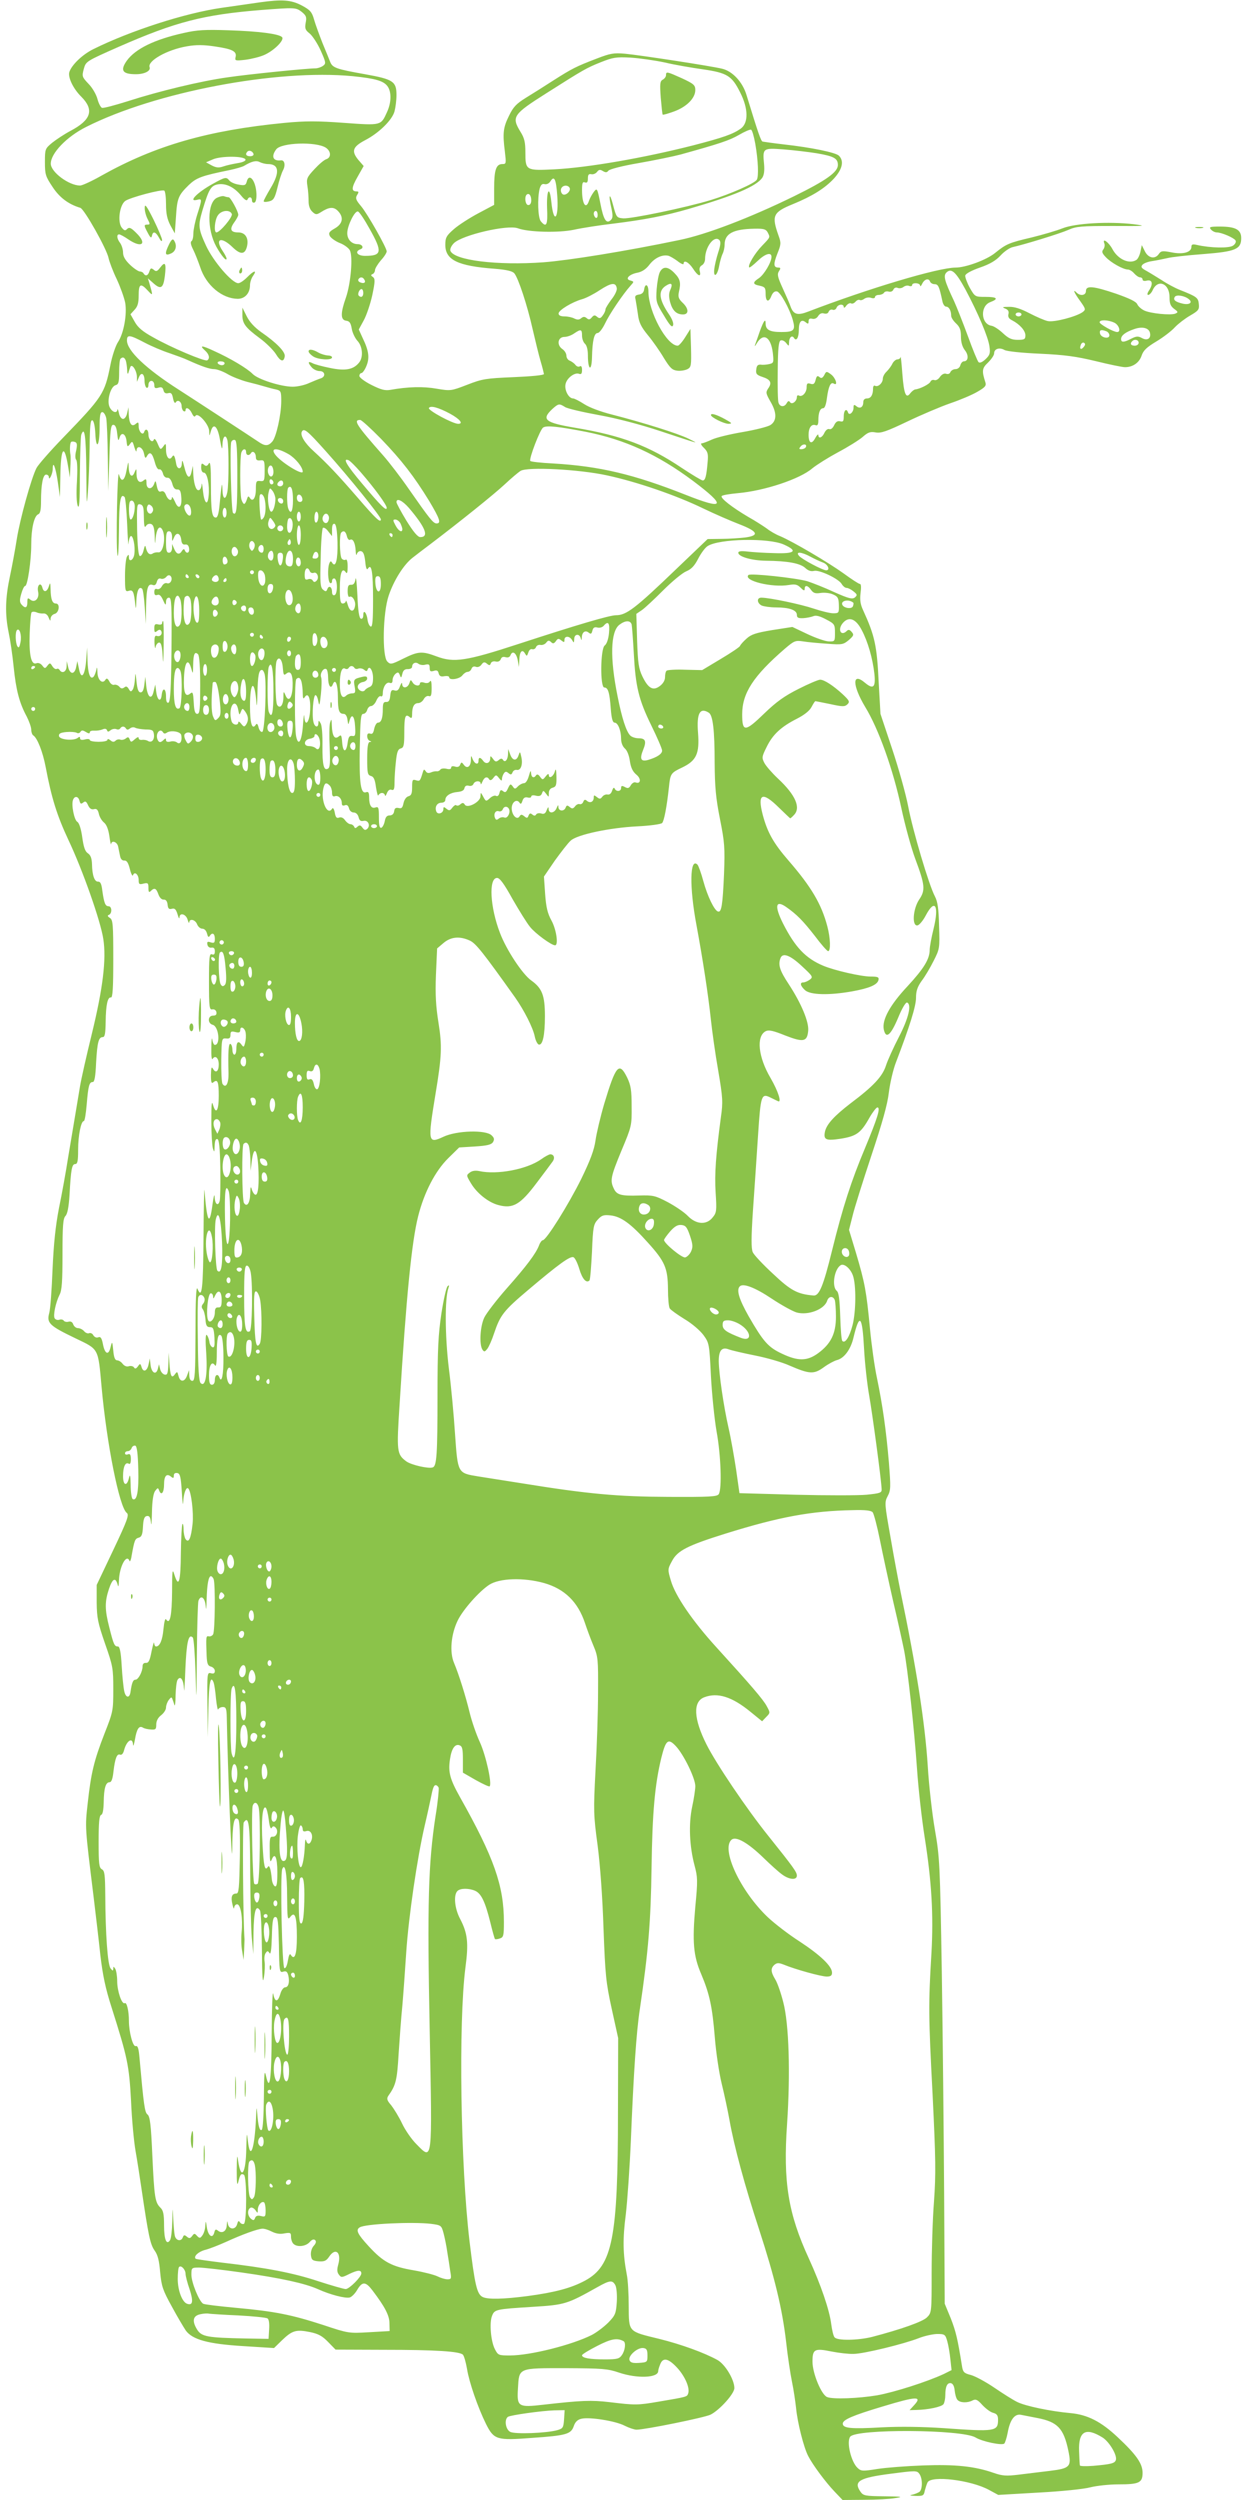 <?xml version="1.0" standalone="no"?>
<!DOCTYPE svg PUBLIC "-//W3C//DTD SVG 20010904//EN"
 "http://www.w3.org/TR/2001/REC-SVG-20010904/DTD/svg10.dtd">
<svg version="1.0" xmlns="http://www.w3.org/2000/svg"
 width="640pt" height="1280pt" viewBox="0 0 640 1280"
 preserveAspectRatio="xMidYMid meet">
<g transform="translate(0,1280) scale(0.1,-0.1)"
fill="#8bc34a" stroke="none">
<path d="M1330 12788 c-36 -5 -123 -18 -195 -28 -188 -27 -466 -117 -656 -211
-57 -28 -112 -81 -124 -118 -8 -27 20 -86 62 -127 66 -67 50 -118 -56 -174
-32 -17 -74 -45 -94 -61 -36 -30 -37 -32 -37 -99 0 -63 3 -73 39 -127 36 -55
82 -89 142 -107 20 -5 137 -213 145 -258 4 -18 22 -67 42 -108 19 -41 38 -95
43 -120 10 -59 -7 -155 -36 -200 -13 -19 -31 -73 -40 -120 -29 -146 -40 -162
-241 -370 -67 -69 -128 -139 -137 -156 -27 -52 -85 -263 -101 -364 -8 -52 -24
-138 -35 -190 -24 -112 -26 -194 -7 -287 8 -37 20 -117 26 -178 12 -118 29
-184 67 -254 12 -24 23 -54 23 -67 0 -13 5 -26 10 -29 21 -13 49 -84 64 -163
30 -159 58 -248 116 -372 73 -154 165 -415 179 -508 16 -104 -2 -252 -59 -486
-27 -110 -54 -230 -60 -266 -6 -36 -17 -103 -25 -150 -8 -47 -24 -143 -36
-215 -11 -71 -32 -188 -47 -260 -18 -94 -27 -181 -33 -315 -4 -102 -11 -202
-17 -223 -14 -51 1 -65 134 -129 121 -58 116 -48 134 -248 26 -290 91 -618
129 -646 13 -10 4 -36 -69 -190 l-85 -179 0 -90 c1 -79 6 -104 43 -211 40
-114 42 -126 42 -233 0 -110 -1 -115 -45 -227 -54 -139 -69 -202 -86 -357 -14
-125 -14 -119 30 -477 11 -91 27 -226 35 -302 12 -101 26 -169 57 -265 82
-259 90 -296 100 -481 4 -95 15 -210 23 -255 8 -45 22 -134 31 -197 35 -237
44 -280 66 -312 17 -23 24 -52 29 -112 7 -72 13 -91 60 -176 28 -52 61 -107
71 -122 34 -47 114 -69 293 -80 l159 -10 41 40 c52 50 72 56 142 42 44 -9 64
-20 94 -51 l38 -39 248 -1 c264 0 387 -8 404 -25 6 -6 15 -38 21 -72 11 -70
56 -199 97 -282 41 -82 55 -86 237 -72 174 12 199 19 213 61 7 21 20 33 39 37
40 10 175 -11 222 -36 22 -11 49 -20 60 -20 44 0 349 62 379 77 46 23 122 107
122 136 0 43 -47 122 -87 144 -67 37 -185 80 -298 108 -160 39 -155 33 -156
168 0 61 -4 135 -10 162 -20 105 -21 183 -5 306 8 68 20 239 26 379 14 345 28
556 46 673 44 299 56 448 60 725 4 284 17 426 50 562 23 92 35 102 75 59 40
-43 99 -164 99 -204 0 -16 -7 -64 -16 -105 -19 -89 -14 -203 12 -301 16 -60
17 -77 4 -211 -16 -181 -10 -252 30 -345 43 -102 57 -167 70 -326 6 -76 22
-182 35 -235 13 -53 31 -137 40 -187 24 -136 79 -338 151 -558 81 -249 119
-407 139 -578 8 -74 22 -165 30 -204 8 -38 17 -99 21 -135 7 -74 39 -201 62
-245 23 -45 89 -134 135 -182 l41 -43 111 1 c60 0 133 4 160 9 42 6 33 8 -57
9 -98 1 -108 3 -122 23 -38 54 -7 72 159 93 123 16 130 16 142 -1 17 -23 17
-78 1 -92 -7 -5 -24 -12 -38 -15 -16 -3 -10 -5 17 -6 39 -1 43 1 48 27 4 15
10 34 14 42 19 37 222 12 314 -38 l48 -26 207 12 c114 6 233 18 265 27 32 8
96 15 143 15 106 0 124 8 124 59 0 47 -31 92 -127 182 -86 81 -155 116 -243
124 -100 9 -231 36 -272 57 -21 10 -73 43 -117 73 -44 30 -98 59 -120 65 -36
9 -41 15 -46 48 -22 138 -31 175 -57 242 l-31 75 -3 560 c-2 308 -7 821 -12
1140 -9 554 -11 586 -35 725 -14 80 -31 228 -37 330 -14 219 -58 502 -140 895
-10 50 -33 171 -50 271 -31 175 -32 182 -15 214 16 30 16 46 6 174 -14 164
-32 291 -61 431 -12 55 -28 170 -36 255 -18 189 -26 232 -71 384 l-36 119 18
71 c9 39 53 178 96 308 56 168 83 263 90 325 6 48 22 117 36 153 70 183 103
288 103 331 0 35 7 56 29 87 17 22 44 68 61 102 31 61 32 65 28 179 -2 88 -7
124 -21 151 -31 58 -114 339 -137 461 -12 63 -49 195 -82 294 l-60 180 -9 160
c-9 190 -20 240 -80 371 -14 30 -17 52 -13 87 4 29 3 47 -3 47 -6 0 -44 25
-85 55 -78 56 -258 162 -324 190 -21 8 -52 26 -68 39 -17 12 -60 40 -96 60
-81 48 -142 95 -135 106 3 5 40 11 83 15 136 12 317 72 381 127 22 18 81 55
131 82 51 27 107 62 126 78 28 25 40 29 67 24 28 -5 56 5 163 56 71 34 170 76
219 93 50 17 112 43 139 59 40 23 47 31 41 49 -19 59 -17 72 14 101 17 17 31
37 31 47 0 23 27 32 53 17 13 -7 89 -15 182 -19 128 -6 185 -14 285 -38 69
-17 136 -31 150 -31 40 0 73 23 85 59 9 27 26 43 76 73 35 21 78 54 94 72 17
18 52 45 78 60 43 25 48 31 45 59 -3 33 -10 38 -98 73 -25 10 -66 32 -91 49
-26 16 -61 38 -79 48 -26 14 -30 20 -21 31 7 8 28 16 49 19 20 3 55 10 77 15
22 6 105 15 185 21 167 13 195 25 195 82 0 43 -29 59 -109 59 -51 0 -57 -2
-46 -15 7 -8 20 -15 30 -15 24 0 87 -27 96 -41 4 -7 -1 -18 -12 -26 -19 -15
-116 -13 -186 3 -22 5 -28 3 -28 -10 0 -28 -43 -40 -102 -28 -47 9 -54 8 -66
-10 -20 -27 -54 -19 -71 17 l-15 30 -7 -34 c-4 -18 -13 -37 -21 -42 -36 -23
-94 3 -122 55 -19 36 -54 61 -42 30 4 -9 1 -23 -5 -31 -9 -11 -7 -19 12 -39
27 -29 90 -64 114 -64 8 0 23 -9 32 -20 10 -11 23 -20 30 -20 7 0 13 -5 13
-11 0 -7 9 -9 21 -6 28 7 34 -15 14 -47 -11 -16 -13 -26 -6 -26 6 0 17 11 23
25 27 59 87 33 86 -38 0 -31 5 -44 23 -58 22 -16 22 -18 6 -25 -25 -9 -126 1
-158 16 -15 7 -31 21 -36 32 -6 14 -40 30 -108 54 -118 40 -155 43 -155 14 0
-23 -29 -27 -48 -8 -22 22 -12 -2 19 -44 28 -40 29 -43 12 -56 -32 -23 -145
-53 -178 -46 -16 3 -59 22 -94 40 -44 23 -77 34 -105 33 -34 0 -37 -2 -19 -9
15 -6 20 -15 16 -29 -3 -13 2 -23 19 -31 40 -21 68 -53 68 -77 0 -20 -5 -23
-39 -23 -31 0 -47 7 -76 34 -20 19 -46 36 -58 38 -55 8 -60 101 -7 121 45 17
36 27 -24 27 -54 0 -54 0 -81 47 -14 26 -24 54 -23 62 2 10 32 26 75 41 52 18
82 36 106 62 18 20 47 40 63 43 62 14 241 69 284 88 40 18 66 20 230 20 164
-1 176 0 105 9 -129 15 -300 5 -365 -21 -30 -12 -102 -33 -159 -47 -115 -27
-129 -33 -186 -79 -44 -36 -151 -75 -202 -75 -89 0 -446 -107 -754 -225 -54
-21 -75 -16 -90 22 -5 16 -24 59 -41 96 -26 57 -30 72 -20 88 10 15 9 19 -2
19 -26 0 -27 17 -6 71 19 47 20 55 6 93 -36 102 -29 119 74 161 100 41 163 81
209 130 44 48 54 91 26 118 -16 16 -140 42 -285 58 -52 6 -99 13 -105 14 -9 2
-22 40 -83 239 -20 66 -71 121 -124 134 -57 14 -416 69 -498 77 -58 5 -75 2
-145 -25 -107 -41 -126 -51 -222 -112 -45 -29 -108 -69 -141 -89 -48 -30 -64
-46 -86 -92 -30 -60 -33 -90 -21 -184 7 -60 7 -63 -13 -63 -32 0 -42 -30 -42
-124 l0 -85 -81 -43 c-45 -24 -101 -60 -125 -81 -39 -34 -44 -44 -44 -81 0
-77 64 -108 252 -122 62 -5 91 -12 101 -23 21 -25 67 -165 94 -286 14 -60 32
-135 41 -165 9 -30 16 -59 17 -65 0 -6 -62 -12 -155 -16 -143 -6 -161 -9 -238
-39 -83 -32 -85 -32 -157 -20 -68 12 -146 10 -236 -6 -28 -5 -49 1 -97 25 -34
17 -62 38 -62 46 0 8 5 15 11 15 5 0 17 16 25 36 17 41 13 77 -19 143 l-20 44
25 46 c14 25 34 84 44 129 15 72 15 85 3 94 -11 7 -11 11 -1 15 6 2 12 12 12
20 0 8 14 31 30 50 17 18 30 39 30 46 -1 20 -97 190 -131 231 -27 32 -30 41
-21 57 10 15 9 19 -2 19 -28 0 -27 19 5 75 l31 55 -27 31 c-37 45 -30 67 34
101 70 36 139 103 151 148 5 19 10 56 10 83 0 70 -16 81 -161 107 -147 26
-166 33 -178 62 -5 13 -23 57 -40 98 -16 41 -36 95 -43 120 -11 39 -20 49 -63
72 -55 29 -100 32 -215 16z m215 -49 c23 -19 26 -27 20 -56 -5 -29 -2 -37 21
-55 14 -12 40 -51 56 -87 27 -61 28 -66 12 -78 -10 -7 -27 -13 -39 -13 -43 0
-343 -30 -450 -46 -137 -19 -352 -71 -510 -122 -67 -21 -126 -37 -133 -34 -6
2 -17 22 -23 45 -6 23 -26 58 -46 78 -33 35 -34 38 -24 76 11 39 11 39 178
113 292 128 433 165 733 189 170 13 175 13 205 -10z m1859 -259 c50 -12 138
-27 195 -35 124 -18 148 -33 190 -117 43 -84 44 -158 3 -187 -40 -28 -88 -45
-242 -85 -251 -64 -537 -114 -712 -123 -145 -7 -148 -6 -148 86 0 53 -5 74
-25 106 -47 77 -39 89 133 198 192 122 205 129 277 158 63 25 79 28 154 24 45
-3 124 -14 175 -25z m-1599 -70 c118 -12 160 -24 180 -53 20 -29 19 -83 -4
-132 -31 -68 -28 -68 -220 -54 -136 10 -198 10 -303 0 -393 -38 -663 -116
-938 -270 -49 -28 -99 -51 -110 -51 -57 0 -150 69 -150 112 0 53 81 138 181
188 354 179 976 297 1364 260z m2062 -346 c15 -86 18 -167 8 -184 -11 -19
-137 -74 -235 -104 -128 -39 -409 -97 -449 -94 -34 3 -35 5 -52 68 -18 70 -25
54 -8 -19 7 -34 7 -47 -3 -57 -23 -23 -38 0 -54 84 -16 80 -17 81 -34 59 -9
-12 -20 -32 -24 -44 -16 -49 -36 -18 -36 54 0 36 3 44 15 39 11 -4 15 2 15 20
0 19 4 25 18 22 9 -2 22 3 29 12 9 12 16 13 30 4 14 -8 20 -8 28 2 6 8 73 25
155 39 80 14 177 34 215 44 198 55 250 72 298 100 29 17 57 29 62 27 6 -1 15
-34 22 -72z m-2199 -20 c27 -18 29 -50 3 -59 -11 -3 -38 -26 -61 -51 -39 -42
-42 -49 -36 -87 4 -23 6 -58 6 -78 0 -23 7 -42 19 -53 17 -16 22 -16 43 -3 43
28 66 29 87 8 32 -32 27 -66 -14 -90 -30 -17 -34 -24 -26 -40 6 -10 28 -26 50
-35 22 -8 45 -25 52 -37 17 -32 5 -171 -20 -243 -28 -79 -28 -114 1 -118 18
-2 24 -12 29 -41 3 -20 17 -49 29 -62 27 -29 31 -85 8 -112 -29 -36 -71 -43
-148 -27 -40 8 -81 19 -91 25 -23 12 -24 2 -2 -23 9 -10 27 -18 40 -18 27 0
32 -28 6 -37 -10 -3 -37 -14 -60 -24 -23 -11 -61 -19 -84 -19 -60 0 -177 37
-205 65 -28 29 -116 81 -198 118 -64 30 -77 30 -46 2 21 -19 26 -40 11 -50
-13 -7 -186 66 -277 118 -53 29 -78 50 -94 79 l-22 39 21 23 c16 17 21 35 21
74 0 59 10 64 46 25 28 -30 28 -30 8 40 l-7 22 25 -22 c41 -38 54 -30 62 33 8
67 2 78 -24 44 -15 -20 -21 -22 -33 -11 -13 10 -16 9 -22 -8 -7 -23 -20 -27
-30 -11 -3 6 -12 10 -19 10 -7 0 -30 15 -50 34 -25 24 -36 43 -36 63 0 16 -7
38 -15 49 -17 22 -19 44 -5 44 5 0 26 -11 46 -25 70 -48 100 -24 41 33 -26 26
-35 30 -46 20 -10 -11 -15 -9 -28 7 -22 29 -11 114 18 136 25 18 187 61 200
53 5 -3 9 -34 9 -70 0 -48 6 -76 22 -107 l23 -42 6 85 c6 96 12 110 66 163 39
37 65 47 208 76 33 7 67 17 75 22 38 23 62 29 80 19 10 -5 29 -10 42 -10 57 0
62 -43 13 -124 -19 -32 -35 -62 -35 -66 0 -5 12 -5 28 -1 23 6 29 16 43 72 8
35 21 74 28 87 14 26 8 54 -11 51 -40 -5 -51 20 -24 56 25 35 203 41 254 9z
m2515 -29 c87 -15 107 -26 107 -60 0 -36 -60 -79 -225 -160 -225 -110 -449
-196 -587 -224 -273 -57 -565 -104 -696 -114 -237 -17 -457 10 -476 59 -3 9 5
26 18 39 43 42 275 96 328 76 54 -20 209 -24 288 -7 41 9 131 23 200 31 160
20 260 39 385 75 235 68 347 116 378 160 9 14 12 37 9 70 -8 82 -6 83 101 75
50 -4 127 -13 170 -20z m-2885 -3 c2 -7 -6 -12 -17 -12 -21 0 -27 11 -14 24 9
9 26 2 31 -12z m-41 -29 c2 -6 -13 -14 -39 -18 -24 -4 -57 -11 -74 -17 -23 -8
-37 -7 -60 5 l-29 16 35 15 c41 18 161 18 167 -1z m1596 -183 c9 -121 -18
-152 -30 -35 -9 88 -25 65 -22 -30 4 -87 -3 -103 -32 -68 -15 18 -18 118 -6
167 6 20 13 27 26 23 11 -2 23 4 30 16 19 29 28 10 34 -73z m63 39 c10 -17
-23 -46 -37 -32 -7 7 -9 19 -6 27 7 18 33 21 43 5z m-196 -65 c0 -15 -6 -24
-15 -24 -15 0 -21 40 -9 53 12 11 24 -3 24 -29z m-828 -145 c67 -119 64 -139
-23 -139 -40 0 -55 22 -23 34 19 7 9 26 -15 26 -31 0 -54 25 -53 58 1 38 39
115 55 109 7 -2 33 -41 59 -88z m1168 70 c0 -11 -4 -17 -10 -14 -5 3 -10 13
-10 21 0 8 5 14 10 14 6 0 10 -9 10 -21z m870 -88 c14 -27 15 -24 -28 -69 -38
-39 -75 -102 -66 -111 2 -3 21 12 42 32 39 38 72 48 72 22 0 -28 -38 -91 -64
-109 -34 -22 -33 -32 4 -39 27 -6 30 -11 30 -42 0 -41 16 -46 30 -9 7 16 16
24 28 22 17 -3 64 -87 81 -146 15 -53 6 -62 -58 -62 -60 0 -81 11 -81 44 0 28
-10 14 -30 -41 -9 -27 -20 -57 -24 -68 -4 -11 0 -8 8 6 34 58 73 35 83 -49 5
-48 4 -51 -18 -56 -13 -3 -33 -5 -44 -3 -15 1 -21 -5 -23 -25 -3 -22 2 -28 32
-38 41 -13 50 -30 29 -59 -13 -20 -12 -25 11 -66 34 -57 34 -99 1 -121 -14 -9
-78 -25 -142 -36 -65 -11 -136 -28 -159 -39 -22 -10 -45 -19 -52 -19 -6 0 -1
-11 12 -23 20 -20 23 -31 19 -73 -6 -73 -12 -94 -25 -94 -6 0 -54 29 -107 64
-168 113 -307 166 -547 206 -154 26 -173 42 -117 95 32 29 36 30 66 11 12 -8
90 -26 172 -41 94 -17 212 -48 315 -82 208 -69 204 -68 145 -39 -55 27 -234
83 -390 123 -60 15 -118 37 -144 54 -25 16 -50 29 -57 29 -23 0 -46 45 -38 75
7 30 47 60 69 51 11 -4 15 1 15 20 0 16 -4 23 -12 18 -6 -4 -16 0 -22 8 -6 8
-19 17 -28 21 -10 3 -18 15 -18 26 0 11 -9 26 -21 34 -30 21 -23 62 11 62 14
0 36 8 50 18 34 23 40 22 40 -12 0 -16 7 -34 15 -41 9 -8 15 -30 15 -59 0 -76
19 -87 21 -11 2 86 11 125 29 125 8 0 25 22 38 49 22 47 90 148 130 193 19 21
19 21 -1 27 -29 7 -6 32 38 40 23 5 43 18 61 42 26 33 63 51 94 45 8 -1 30
-14 48 -27 17 -14 32 -20 32 -15 0 23 26 9 48 -24 25 -39 43 -46 35 -14 -4 14
0 25 11 31 9 5 16 19 16 32 0 62 47 123 73 97 8 -8 7 -25 -6 -64 -9 -28 -18
-67 -20 -85 -5 -48 16 -34 25 16 4 23 12 50 17 61 6 11 11 33 11 48 0 57 44
80 152 82 47 1 59 -2 68 -18z m1013 -293 c64 -120 117 -244 123 -292 5 -35 2
-44 -20 -65 -17 -16 -30 -21 -36 -15 -5 5 -30 65 -54 132 -25 68 -57 149 -71
180 -50 106 -56 130 -39 147 25 24 48 3 97 -87z m-3078 51 c10 -15 -1 -23 -20
-15 -9 3 -13 10 -10 16 8 13 22 13 30 -1z m2897 -11 c3 -7 13 -13 23 -13 19 0
24 -12 40 -87 3 -16 12 -28 19 -28 15 0 26 -21 26 -47 0 -9 11 -26 25 -39 19
-18 25 -33 25 -67 0 -29 7 -53 20 -70 21 -26 18 -57 -5 -57 -7 0 -15 -9 -18
-20 -3 -12 -14 -20 -25 -20 -11 0 -22 -7 -26 -15 -3 -9 -12 -12 -21 -9 -10 4
-22 -2 -32 -15 -8 -13 -21 -20 -29 -17 -8 3 -17 -1 -20 -8 -5 -13 -55 -38 -79
-40 -5 -1 -16 -9 -24 -19 -22 -31 -33 -6 -41 100 -4 54 -8 92 -9 86 0 -7 -8
-13 -16 -13 -8 0 -20 -10 -26 -22 -6 -13 -20 -31 -30 -41 -11 -10 -19 -26 -19
-36 0 -22 -25 -45 -40 -36 -5 3 -10 -2 -10 -14 0 -33 -11 -51 -31 -51 -12 0
-19 -7 -19 -19 0 -26 -17 -36 -35 -21 -12 10 -15 9 -15 -8 0 -23 -22 -42 -28
-24 -8 24 -22 11 -22 -19 0 -26 -3 -30 -19 -26 -13 3 -22 -3 -30 -20 -7 -15
-17 -23 -25 -20 -8 3 -18 -5 -25 -19 -11 -25 -31 -33 -31 -11 -1 6 -8 -1 -16
-16 -18 -34 -34 -27 -34 17 0 36 15 57 36 49 10 -4 14 4 14 25 0 40 9 62 25
62 8 0 15 20 19 53 8 59 19 83 35 73 23 -14 10 29 -14 47 -23 17 -25 17 -35
-4 -9 -15 -15 -18 -25 -9 -10 8 -14 5 -19 -15 -5 -20 -11 -25 -26 -20 -16 5
-20 2 -20 -18 0 -27 -23 -52 -40 -42 -5 3 -10 0 -10 -8 0 -22 -26 -41 -35 -26
-6 8 -10 7 -17 -5 -12 -22 -35 -20 -42 2 -4 11 -5 85 -4 166 1 114 5 149 15
153 8 3 20 -3 28 -13 14 -18 14 -18 15 3 0 25 15 39 25 23 12 -20 25 1 25 40
0 43 13 58 35 40 12 -10 15 -9 15 5 0 12 6 16 18 13 12 -3 24 2 31 14 8 12 18
17 30 13 12 -3 21 0 24 10 4 8 13 12 20 9 8 -3 17 2 20 10 7 19 37 22 37 4 0
-6 6 -4 13 7 8 10 19 15 24 12 6 -4 16 0 23 8 7 8 16 12 22 9 5 -3 15 0 23 6
8 6 23 9 35 5 11 -4 20 -2 20 4 0 6 9 11 19 11 11 0 23 5 27 11 3 6 14 9 24 6
11 -3 21 2 24 10 4 9 13 13 22 9 9 -4 23 -1 30 5 8 6 21 9 29 5 8 -3 15 -1 15
4 0 15 40 12 41 -2 0 -7 5 -3 11 10 12 24 34 29 40 10z m-1604 -34 c2 -11 -11
-37 -28 -58 -16 -22 -30 -44 -30 -50 0 -7 -6 -21 -14 -31 -11 -16 -17 -17 -29
-7 -11 10 -17 9 -27 -3 -10 -12 -16 -13 -26 -4 -11 9 -18 8 -28 0 -11 -9 -20
-9 -35 -2 -11 6 -33 11 -50 11 -21 0 -31 5 -31 15 0 17 70 59 120 73 19 5 60
26 90 46 60 39 83 42 88 10z m-1298 -24 c0 -19 -11 -26 -23 -14 -8 8 3 34 14
34 5 0 9 -9 9 -20z m4227 -32 c21 -17 3 -30 -30 -23 -39 9 -52 19 -42 35 8 13
51 6 72 -12z m-857 -78 c0 -5 -7 -10 -15 -10 -8 0 -15 5 -15 10 0 6 7 10 15
10 8 0 15 -4 15 -10z m475 -42 c24 -11 36 -48 15 -48 -19 0 -90 40 -90 50 0
14 43 13 75 -2z m183 -53 c6 -28 -14 -41 -41 -26 -20 11 -29 10 -55 -3 -38
-20 -52 -20 -52 -2 0 19 23 36 67 51 42 15 76 6 81 -20z m-224 9 c9 -3 16 -13
16 -21 0 -21 -44 -12 -48 10 -4 18 6 21 32 11z m-4924 -58 c36 -19 93 -43 127
-54 34 -12 77 -27 95 -36 71 -32 111 -46 135 -46 13 0 43 -11 66 -24 23 -14
69 -32 102 -41 33 -8 74 -19 90 -24 17 -5 42 -12 58 -15 25 -6 27 -10 27 -59
0 -71 -26 -186 -46 -208 -21 -24 -38 -24 -72 0 -34 23 -326 214 -407 266 -169
108 -265 200 -265 252 0 31 14 29 90 -11z m5090 -1 c0 -8 -9 -15 -20 -15 -20
0 -26 11 -13 23 12 13 33 7 33 -8z m-281 -21 c-14 -18 -24 -11 -15 11 3 9 11
13 16 10 8 -5 7 -11 -1 -21z m-4905 -70 c3 -9 6 -30 7 -47 0 -18 3 -25 6 -17
2 8 7 22 10 30 7 22 33 -16 34 -49 l0 -26 10 23 c12 30 29 19 29 -18 0 -16 5
-32 10 -35 6 -3 10 3 10 14 0 12 7 21 15 21 8 0 15 -9 15 -21 0 -16 4 -19 21
-14 15 5 22 2 26 -13 3 -14 11 -18 24 -15 15 4 20 -1 25 -27 4 -20 10 -27 14
-20 10 17 30 3 30 -20 0 -10 5 -22 10 -25 6 -3 10 -1 10 4 0 20 20 11 32 -14
8 -17 14 -22 19 -14 12 20 69 -44 70 -78 1 -28 1 -28 8 -3 13 48 35 29 47 -40
9 -51 12 -57 13 -28 1 43 16 58 25 25 8 -29 8 -226 0 -266 -9 -45 -24 -38 -25
12 -2 46 -4 34 -15 -80 -4 -42 -10 -63 -19 -63 -20 0 -25 34 -25 170 0 92 -3
120 -11 107 -8 -14 -14 -16 -25 -6 -11 9 -14 7 -14 -15 0 -16 6 -26 14 -26 17
0 30 -65 24 -120 -5 -54 -22 -37 -29 27 -3 32 -6 46 -7 31 -1 -16 -8 -28 -16
-28 -14 0 -25 38 -27 94 l-1 31 -7 -29 c-9 -43 -24 -33 -37 22 -9 36 -12 41
-13 19 -1 -32 -24 -33 -29 -1 -7 40 -12 50 -21 35 -14 -22 -31 -2 -31 37 0 33
-1 35 -14 16 -14 -18 -15 -18 -29 15 -8 19 -16 28 -19 21 -7 -21 -28 -2 -28
26 0 25 -15 33 -22 12 -7 -20 -28 2 -28 29 0 22 -2 24 -16 12 -20 -17 -33 2
-35 51 l-1 35 -7 -30 c-3 -17 -13 -30 -21 -30 -8 0 -18 13 -21 30 -4 17 -7 24
-8 18 -2 -22 -27 -14 -40 13 -15 33 5 105 31 112 15 4 18 15 18 66 0 35 3 66
7 69 11 11 20 8 27 -9z m506 -14 c0 -5 -6 -10 -14 -10 -8 0 -18 5 -21 10 -3 6
3 10 14 10 12 0 21 -4 21 -10z m1154 -258 c51 -28 70 -52 42 -52 -28 0 -157
70 -150 81 8 14 48 3 108 -29z m-1760 -23 c3 -17 7 -109 8 -203 l2 -171 6 170
c4 142 7 170 20 170 10 0 17 -14 20 -45 4 -36 6 -41 12 -21 9 32 32 21 36 -18
3 -30 5 -31 17 -15 12 17 14 16 23 -16 6 -19 11 -27 11 -17 2 30 31 19 38 -14
5 -25 8 -28 15 -15 15 27 27 18 40 -28 7 -27 16 -42 24 -39 6 2 14 -7 18 -20
3 -15 13 -24 23 -23 10 1 19 -10 25 -30 5 -21 14 -31 25 -30 14 1 19 -8 21
-38 5 -54 -14 -69 -32 -25 -9 19 -15 28 -16 22 0 -22 -20 -14 -30 12 -6 16
-14 23 -25 19 -11 -5 -17 3 -22 27 -6 30 -7 31 -14 11 -12 -31 -39 -28 -39 4
0 22 -2 24 -15 14 -20 -17 -35 -4 -36 33 0 30 -1 30 -10 9 -12 -32 -29 -18
-30 26 -1 33 -2 32 -11 -16 -10 -55 -27 -65 -39 -21 -8 32 -16 -353 -8 -411 4
-25 7 30 8 122 1 156 8 195 29 173 4 -4 10 -66 13 -138 3 -73 6 -118 7 -100 1
17 6 34 11 38 12 7 24 -51 19 -90 -3 -32 -28 -47 -28 -18 0 15 -2 16 -10 3 -5
-8 -10 -52 -10 -98 0 -78 1 -83 20 -77 21 7 26 -5 33 -75 3 -22 4 -15 5 22 2
53 14 79 30 63 4 -4 10 -46 13 -93 l6 -87 1 90 c2 96 9 119 34 110 10 -4 17 1
21 16 4 14 11 20 21 16 8 -3 20 1 27 9 8 10 16 11 22 5 14 -14 0 -44 -18 -37
-9 3 -19 -3 -26 -15 -6 -12 -17 -18 -25 -15 -9 4 -14 -2 -14 -15 0 -15 5 -19
16 -15 10 4 19 -4 29 -27 12 -27 14 -28 15 -9 0 13 6 22 15 22 13 0 15 -34 13
-267 -2 -202 -6 -267 -16 -271 -8 -2 -12 8 -12 32 0 42 -17 49 -22 9 -4 -40
-22 -31 -28 14 l-5 38 -8 -33 c-10 -48 -31 -35 -38 24 l-5 49 -5 -40 c-3 -27
-9 -40 -19 -40 -11 0 -17 15 -21 55 -5 48 -6 50 -8 15 -1 -22 -6 -47 -11 -55
-9 -13 -12 -13 -21 3 -8 13 -14 15 -23 7 -10 -7 -17 -6 -25 4 -7 8 -19 12 -26
10 -7 -3 -19 4 -25 17 -9 16 -14 18 -20 9 -15 -25 -40 -2 -41 37 -1 28 -3 31
-6 13 -3 -14 -9 -29 -14 -35 -17 -17 -29 16 -31 85 l-2 65 -5 -69 c-7 -79 -26
-98 -37 -39 l-8 38 -6 -30 c-3 -17 -11 -30 -20 -30 -8 0 -18 13 -21 30 l-7 30
-1 -27 c-1 -28 -23 -39 -36 -18 -4 6 -10 8 -15 5 -5 -3 -15 3 -22 14 -11 18
-13 18 -25 3 -12 -16 -14 -16 -27 1 -8 10 -20 15 -30 11 -26 -10 -38 41 -34
153 2 56 6 105 10 108 4 4 15 4 25 0 10 -5 26 -7 36 -6 10 1 21 -7 26 -21 8
-19 10 -19 10 -5 1 11 10 21 21 24 23 6 29 53 6 53 -18 0 -26 21 -27 73 -1 33
-2 37 -8 18 -9 -32 -27 -37 -34 -10 -8 32 -29 13 -22 -20 8 -35 -17 -60 -40
-41 -13 11 -15 8 -15 -14 0 -29 -11 -33 -30 -11 -10 12 -10 24 -1 55 6 22 15
40 20 40 12 0 31 129 31 212 0 83 15 147 36 155 10 4 14 22 14 67 0 85 10 136
26 136 8 0 14 -6 14 -12 0 -24 20 16 20 41 0 47 15 9 26 -67 l11 -77 2 105 c2
150 20 173 40 50 l9 -55 2 50 c2 28 2 57 1 65 -5 26 -3 61 3 67 3 3 12 3 20 0
11 -4 12 -14 6 -44 -6 -23 -5 -42 0 -47 6 -6 7 -53 4 -110 -4 -61 -2 -111 4
-126 8 -19 11 23 11 162 1 102 4 193 7 202 17 46 24 -3 26 -186 1 -174 2 -189
8 -108 4 52 8 157 9 233 1 106 4 138 14 135 7 -3 13 -28 15 -67 4 -89 22 -66
22 30 0 60 3 79 14 79 7 0 16 -14 20 -31z m1407 -106 c106 -110 169 -192 247
-319 54 -91 62 -114 37 -114 -17 0 -37 26 -141 175 -42 61 -102 139 -133 174
-136 154 -154 181 -117 181 7 0 55 -44 107 -97z m1049 36 c201 -40 367 -116
548 -251 173 -130 163 -151 -36 -72 -268 106 -442 147 -679 161 -62 3 -116 9
-118 13 -7 12 50 161 66 171 17 12 79 5 219 -22z m-1332 -99 c121 -135 282
-335 282 -349 0 -21 -25 2 -117 109 -103 119 -156 175 -226 239 -48 43 -72 84
-61 102 11 18 28 4 122 -101z m-453 -128 c0 -169 -4 -206 -22 -188 -9 9 -17
341 -9 363 3 8 12 13 19 10 9 -3 12 -49 12 -185z m2910 147 c-4 -5 -13 -9 -22
-9 -13 0 -13 3 -3 15 13 15 35 11 25 -6z m-2865 -24 c0 -17 16 -20 25 -5 9 15
25 2 25 -20 0 -15 6 -19 23 -17 20 2 22 -2 22 -53 0 -51 -2 -55 -22 -53 -21 3
-23 -2 -23 -42 0 -45 -16 -68 -31 -44 -7 11 -10 9 -15 -8 -4 -13 -10 -23 -14
-23 -4 0 -10 10 -14 23 -8 29 -8 221 0 241 8 20 24 21 24 1z m217 -10 c36 -21
73 -67 73 -90 0 -21 -116 51 -142 89 -24 34 11 34 69 1z m370 -93 c72 -83 133
-167 133 -182 0 -20 -31 11 -126 124 -80 95 -101 132 -70 120 8 -3 36 -31 63
-62z m-447 2 c0 -26 -17 -33 -26 -9 -8 20 3 48 16 40 5 -3 10 -17 10 -31z
m1708 -18 c153 -33 354 -102 492 -169 58 -28 141 -64 185 -81 96 -37 105 -58
30 -68 -27 -3 -82 -7 -121 -7 l-71 -1 -159 -152 c-212 -204 -257 -238 -310
-238 -33 0 -199 -49 -499 -147 -269 -88 -331 -97 -419 -64 -75 28 -94 27 -171
-11 -62 -31 -66 -31 -82 -15 -27 27 -23 249 7 337 26 78 77 159 122 194 18 14
58 45 89 68 158 120 327 256 382 307 34 32 71 63 82 70 36 22 301 8 443 -23z
m-1708 -37 c0 -5 -4 -9 -10 -9 -5 0 -10 7 -10 16 0 8 5 12 10 9 6 -3 10 -10
10 -16z m50 -4 c0 -8 -7 -15 -15 -15 -16 0 -20 12 -8 23 11 12 23 8 23 -8z
m50 -86 c0 -57 -11 -77 -24 -43 -8 21 -8 99 0 107 15 15 24 -8 24 -64z m-90 7
c0 -31 -11 -66 -21 -66 -12 0 -22 66 -14 97 6 27 7 27 21 9 8 -11 14 -29 14
-40z m-56 2 c9 -34 7 -81 -4 -98 -5 -8 -11 -12 -13 -10 -5 5 -11 93 -8 118 2
20 18 14 25 -10z m194 -1 c2 -10 -3 -17 -12 -17 -10 0 -16 9 -16 21 0 24 23
21 28 -4z m-98 -13 c0 -9 -5 -14 -12 -12 -18 6 -21 28 -4 28 9 0 16 -7 16 -16z
m-760 -27 c0 -33 -11 -67 -21 -67 -10 0 -12 83 -3 93 11 11 24 -3 24 -26z
m1404 -8 c85 -100 104 -149 58 -149 -13 0 -35 26 -71 84 -28 46 -51 89 -51 95
0 23 30 9 64 -30z m-1358 -24 c1 -70 3 -82 13 -66 5 8 16 11 25 8 12 -5 16
-21 18 -59 1 -47 2 -49 5 -13 5 47 19 67 33 45 21 -34 7 -122 -19 -118 -9 1
-22 -1 -29 -6 -16 -10 -28 1 -35 29 -3 16 -6 13 -12 -13 -4 -18 -13 -31 -19
-29 -7 2 -12 50 -14 136 -2 123 -1 132 15 129 14 -3 18 -13 19 -43z m47 9 c-3
-8 -9 -14 -13 -14 -14 0 -22 20 -16 37 5 12 9 13 21 3 7 -6 11 -18 8 -26z
m195 3 c2 -15 -1 -27 -7 -27 -14 0 -33 38 -26 51 11 17 30 4 33 -24z m182 -12
c0 -14 -4 -25 -10 -25 -5 0 -10 11 -10 25 0 14 5 25 10 25 6 0 10 -11 10 -25z
m380 -20 c0 -14 -4 -25 -10 -25 -5 0 -10 11 -10 25 0 14 5 25 10 25 6 0 10
-11 10 -25z m90 1 c0 -14 -4 -28 -10 -31 -6 -4 -10 7 -10 24 0 17 5 31 10 31
6 0 10 -11 10 -24z m53 1 c3 -8 1 -20 -4 -28 -11 -19 -34 3 -26 25 8 20 23 21
30 3z m-273 -48 c0 -4 -5 -11 -11 -15 -17 -10 -32 12 -24 37 7 22 8 22 21 4 8
-10 14 -22 14 -26z m88 -5 c-5 -42 -28 -43 -28 -1 0 18 3 37 7 41 12 12 25
-11 21 -40z m552 17 c5 -11 10 -24 10 -30 0 -21 -20 -10 -35 19 -14 26 -14 30
-1 30 9 0 20 -9 26 -19z m-322 -97 c2 -89 -9 -133 -27 -106 -6 11 -10 10 -15
-3 -10 -26 -7 -93 4 -100 6 -3 10 1 10 10 0 9 6 15 13 13 7 -3 12 -21 12 -43
0 -22 -5 -40 -12 -42 -8 -3 -13 4 -13 16 0 26 -16 36 -24 15 -5 -14 -9 -14
-22 -3 -14 11 -16 35 -12 160 1 81 7 151 11 156 5 4 17 -3 27 -17 l20 -25 0
33 c0 22 4 32 13 30 8 -3 13 -33 15 -94z m-278 71 c0 -8 -7 -15 -15 -15 -8 0
-15 7 -15 15 0 8 7 15 15 15 8 0 15 -7 15 -15z m90 -35 c0 -27 -4 -50 -10 -50
-5 0 -10 23 -10 50 0 28 5 50 10 50 6 0 10 -22 10 -50z m-659 -7 c0 -28 0 -28
10 -5 12 30 33 23 37 -12 2 -18 8 -26 20 -24 11 2 18 -5 20 -19 4 -24 -13 -32
-22 -10 -3 8 -8 7 -16 -6 -13 -20 -28 -14 -40 17 l-9 21 0 -22 c-1 -14 -7 -23
-16 -23 -12 0 -15 13 -15 55 0 42 3 55 15 55 10 0 15 -10 16 -27z m895 2 c3
-14 11 -22 16 -19 15 9 27 -16 29 -56 1 -19 3 -27 6 -17 3 10 12 17 21 15 12
-2 18 -17 22 -53 3 -34 8 -46 14 -36 18 28 26 -16 26 -157 0 -111 -3 -143 -12
-140 -7 3 -14 18 -16 34 -4 36 -22 57 -22 25 0 -14 -5 -21 -12 -19 -9 3 -15
40 -18 119 -3 63 -7 101 -10 84 -3 -21 -10 -30 -22 -29 -14 1 -18 -6 -18 -33
0 -19 4 -32 9 -29 14 9 33 -21 29 -45 -5 -35 -26 -34 -37 3 -5 18 -10 27 -10
21 -1 -7 -8 -13 -16 -13 -12 0 -15 15 -15 79 0 78 12 109 31 80 6 -9 9 1 9 29
0 29 -4 41 -11 36 -6 -3 -15 0 -20 7 -10 16 -12 123 -2 132 12 13 23 7 29 -18z
m234 5 c0 -5 -2 -10 -4 -10 -3 0 -8 5 -11 10 -3 6 -1 10 4 10 6 0 11 -4 11
-10z m-524 -47 c-10 -10 -19 5 -10 18 6 11 8 11 12 0 2 -7 1 -15 -2 -18z
m2527 -1 c74 -33 58 -48 -49 -44 -49 1 -110 5 -136 8 -33 4 -48 2 -48 -6 0
-20 68 -40 142 -41 111 -1 175 -13 201 -37 15 -14 30 -19 45 -15 27 7 128 -41
142 -68 6 -10 17 -19 24 -19 8 0 24 -8 36 -18 20 -16 20 -19 7 -31 -13 -10
-31 -6 -105 27 -49 23 -111 47 -138 56 -59 17 -291 42 -302 32 -28 -29 121
-66 208 -51 31 5 42 3 59 -14 16 -16 21 -17 21 -6 0 21 16 19 33 -6 12 -16 22
-19 48 -15 19 3 47 0 63 -7 26 -11 30 -19 31 -55 1 -40 0 -42 -29 -42 -16 0
-61 11 -100 24 -65 22 -226 56 -268 56 -24 0 -23 -27 1 -40 11 -5 44 -10 75
-10 68 0 106 -14 106 -38 0 -15 7 -18 33 -17 17 1 41 6 51 10 13 6 33 1 65
-16 44 -23 46 -26 46 -69 0 -44 0 -45 -33 -44 -18 1 -67 18 -109 38 l-76 36
-103 -16 c-84 -14 -108 -22 -132 -44 -16 -14 -31 -31 -33 -37 -2 -6 -47 -36
-99 -67 l-95 -57 -87 2 c-48 2 -91 -1 -95 -5 -5 -4 -8 -19 -8 -33 0 -16 -10
-33 -26 -45 -35 -27 -60 -13 -90 49 -19 40 -23 67 -27 184 l-4 136 28 19 c15
10 64 56 110 102 45 45 98 89 118 97 26 11 42 28 61 65 14 27 35 56 48 64 58
38 312 43 390 8z m-2710 5 c3 -8 1 -20 -4 -28 -8 -12 -10 -12 -18 0 -10 15 -4
41 9 41 4 0 10 -6 13 -13z m47 -27 c0 -11 -4 -20 -9 -20 -14 0 -23 18 -16 30
10 17 25 11 25 -10z m-133 -6 c8 -22 -15 -44 -26 -25 -10 16 -4 41 10 41 5 0
12 -7 16 -16z m183 -29 c0 -26 -14 -33 -25 -15 -9 14 1 40 15 40 5 0 10 -11
10 -25z m100 -15 c0 -28 -4 -40 -14 -40 -22 0 -28 17 -21 50 10 46 35 38 35
-10z m130 14 c0 -8 -7 -14 -15 -14 -17 0 -18 2 -9 24 7 18 24 12 24 -10z
m-182 -16 c-2 -18 -7 -33 -13 -33 -5 0 -11 15 -13 33 -3 24 1 32 13 32 12 0
16 -8 13 -32z m2701 12 c20 -11 48 -24 64 -30 26 -9 39 -40 17 -40 -18 0 -125
57 -139 74 -20 23 12 21 58 -4z m-2986 -14 c6 -15 -1 -26 -15 -26 -4 0 -8 9
-8 20 0 23 15 27 23 6z m377 -17 c0 -21 -16 -26 -23 -6 -6 17 3 38 14 31 5 -3
9 -14 9 -25z m46 -43 c3 -8 12 -12 20 -9 18 7 30 -25 15 -40 -9 -9 -14 -9 -20
1 -4 7 -15 10 -24 6 -14 -5 -17 0 -17 25 0 32 16 42 26 17z m-286 -6 c0 -5 -4
-10 -10 -10 -5 0 -10 5 -10 10 0 6 5 10 10 10 6 0 10 -4 10 -10z m56 -15 c3
-14 3 -32 0 -41 -10 -27 -31 -9 -34 29 -2 28 1 37 12 37 9 0 18 -11 22 -25z
m-391 -5 c3 -5 1 -10 -4 -10 -6 0 -11 5 -11 10 0 6 2 10 4 10 3 0 8 -4 11 -10z
m56 -3 c-1 -12 -15 -9 -19 4 -3 6 1 10 8 8 6 -3 11 -8 11 -12z m99 -13 c0 -14
-21 -19 -33 -7 -9 9 13 34 24 27 5 -3 9 -12 9 -20z m830 -25 c0 -52 -24 -48
-28 4 -2 28 1 37 12 37 12 0 16 -11 16 -41z m-790 21 c0 -5 -5 -10 -11 -10 -5
0 -7 5 -4 10 3 6 8 10 11 10 2 0 4 -4 4 -10z m238 -42 c-5 -32 -28 -35 -28 -4
0 17 5 26 16 26 10 0 14 -7 12 -22z m98 -33 c8 -31 -2 -58 -19 -53 -14 5 -21
42 -13 64 8 22 25 17 32 -11z m-572 -27 c9 -34 7 -111 -3 -127 -17 -26 -31 1
-31 59 0 60 7 90 20 90 4 0 10 -10 14 -22z m50 6 c9 -23 7 -107 -3 -123 -17
-27 -31 1 -31 63 0 34 3 66 7 69 11 11 20 8 27 -9z m46 -60 c0 -48 -3 -65 -12
-62 -14 5 -23 78 -13 115 10 43 25 13 25 -53z m100 45 c0 -20 -24 -26 -35 -9
-8 13 14 42 26 34 5 -3 9 -14 9 -25z m92 -4 c0 -5 -5 -11 -11 -13 -6 -2 -11 4
-11 13 0 9 5 15 11 13 6 -2 11 -8 11 -13z m3157 -1 c2 -2 1 -10 -2 -18 -6 -15
-42 -11 -53 5 -14 23 31 34 55 13z m-2829 -29 c0 -26 -14 -33 -25 -15 -9 14 1
40 15 40 5 0 10 -11 10 -25z m-280 0 c0 -8 -4 -15 -9 -15 -13 0 -22 16 -14 24
11 11 23 6 23 -9z m40 -16 c0 -24 -23 -21 -28 4 -2 10 3 17 12 17 10 0 16 -9
16 -21z m-185 -9 c0 -7 -6 -15 -12 -17 -8 -3 -13 4 -13 17 0 13 5 20 13 18 6
-3 12 -11 12 -18z m3297 -86 c31 -58 56 -144 65 -225 7 -69 -6 -80 -48 -45
-67 57 -66 -12 1 -124 68 -111 143 -320 185 -518 19 -89 51 -205 71 -259 50
-134 53 -161 20 -209 -32 -48 -38 -138 -8 -132 9 2 28 24 42 51 47 89 69 51
40 -68 -11 -44 -20 -93 -20 -108 0 -47 -29 -95 -113 -186 -91 -97 -132 -173
-122 -222 11 -50 35 -31 73 59 19 47 39 81 46 79 25 -9 8 -80 -41 -175 -28
-54 -58 -120 -67 -148 -18 -56 -65 -106 -181 -193 -83 -64 -122 -106 -131
-144 -9 -43 4 -49 82 -37 79 13 102 29 146 108 16 28 35 52 40 52 18 0 1 -54
-63 -208 -71 -169 -114 -302 -169 -525 -45 -183 -66 -233 -95 -230 -82 7 -116
25 -207 111 -51 47 -98 97 -104 111 -8 19 -8 75 1 211 7 102 19 274 26 384 14
214 17 220 67 195 15 -7 30 -15 35 -17 21 -11 2 50 -38 119 -63 107 -74 213
-25 239 15 8 37 4 101 -22 93 -36 112 -32 117 25 4 45 -35 139 -99 237 -47 71
-56 100 -43 134 11 30 49 16 109 -40 57 -53 59 -56 41 -70 -11 -8 -26 -14 -33
-14 -19 0 -16 -17 9 -40 27 -24 121 -27 240 -6 89 16 131 34 136 59 3 14 -4
17 -40 17 -49 0 -184 31 -242 55 -91 38 -145 95 -207 217 -44 88 -39 122 15
85 56 -39 87 -71 148 -149 32 -43 63 -78 68 -78 14 0 12 67 -4 127 -30 114
-82 202 -198 336 -79 91 -109 146 -133 236 -28 109 -2 120 83 36 31 -30 57
-55 58 -55 1 0 10 7 18 16 38 37 10 103 -80 187 -31 29 -62 65 -70 80 -14 27
-14 32 11 82 31 64 74 104 155 145 39 20 65 41 75 60 9 17 17 30 20 30 2 0 36
-7 76 -15 64 -14 74 -14 88 -1 13 13 10 19 -25 52 -48 44 -94 74 -115 74 -9 0
-59 -21 -110 -47 -72 -36 -114 -66 -176 -126 -99 -96 -113 -96 -113 -4 0 108
57 196 219 336 47 40 53 43 93 37 24 -4 79 -9 124 -12 76 -6 82 -4 110 19 25
22 27 27 15 41 -10 12 -17 14 -25 6 -31 -31 -50 8 -19 42 30 33 65 20 95 -38z
m-1178 29 c2 -10 7 -76 11 -148 9 -171 25 -237 90 -370 30 -61 55 -119 55
-128 0 -17 -25 -34 -72 -48 -37 -10 -44 5 -25 52 18 44 12 59 -23 59 -16 0
-35 6 -43 14 -21 21 -43 90 -65 201 -40 197 -36 331 9 366 30 23 56 24 63 2z
m-116 -45 c-3 -31 -12 -56 -22 -63 -22 -17 -24 -215 -2 -215 19 0 27 -24 33
-107 4 -53 10 -73 20 -73 17 0 33 -41 33 -83 0 -20 8 -39 19 -49 12 -10 22
-36 26 -65 5 -34 15 -54 33 -69 26 -21 23 -50 -4 -40 -7 3 -18 -4 -24 -14 -9
-16 -15 -18 -30 -10 -16 9 -20 7 -20 -5 0 -18 -26 -20 -33 -2 -4 7 -8 3 -13
-11 -4 -14 -13 -22 -23 -20 -9 2 -21 -3 -27 -11 -10 -13 -14 -13 -28 -2 -14
11 -16 11 -16 -2 0 -22 -18 -31 -34 -18 -10 9 -15 8 -20 -5 -3 -8 -12 -14 -19
-11 -6 2 -17 -3 -23 -12 -10 -12 -15 -13 -27 -3 -12 10 -16 10 -21 -3 -8 -21
-36 -19 -37 3 0 13 -2 12 -9 -5 -11 -27 -40 -31 -41 -5 0 13 -3 11 -10 -6 -6
-17 -14 -22 -28 -17 -11 3 -22 1 -26 -5 -5 -8 -10 -8 -20 0 -9 8 -14 6 -19 -6
-5 -14 -9 -14 -22 -3 -13 10 -17 10 -24 -1 -13 -21 -40 6 -40 42 0 31 26 50
40 28 6 -9 10 -6 15 10 5 15 13 20 26 17 10 -3 19 -1 19 5 0 6 10 8 24 4 17
-4 26 -1 31 12 6 16 7 16 21 -2 14 -19 14 -19 14 3 0 14 7 25 20 28 17 5 20
13 19 57 -1 36 -3 44 -8 27 -7 -27 -31 -41 -31 -19 -1 8 -6 6 -16 -7 -15 -19
-16 -19 -29 -2 -8 12 -15 14 -20 8 -11 -18 -25 -12 -26 12 -1 15 -4 10 -11
-15 -6 -22 -16 -38 -25 -38 -8 0 -22 -7 -31 -16 -14 -15 -17 -15 -27 0 -11 14
-13 13 -24 -10 -9 -20 -14 -24 -25 -15 -11 9 -15 7 -19 -10 -3 -12 -10 -18
-17 -14 -6 4 -20 -1 -31 -11 -21 -19 -21 -19 -37 11 -11 20 -11 19 -12 -2 0
-29 -67 -64 -80 -43 -7 11 -12 11 -23 2 -7 -7 -17 -9 -21 -5 -3 4 -12 -2 -20
-12 -12 -16 -16 -17 -30 -6 -13 11 -16 11 -16 -2 0 -21 -29 -30 -36 -12 -9 23
3 45 26 45 11 0 20 6 20 14 0 21 26 38 62 41 22 2 34 8 36 20 3 11 10 15 22
12 11 -3 21 1 24 9 7 17 36 19 37 2 0 -7 4 -3 9 10 10 24 25 29 35 11 5 -6 12
-4 21 8 13 17 15 17 29 -1 11 -14 15 -16 15 -5 0 8 4 20 9 28 8 12 13 12 24 3
12 -10 16 -9 21 3 3 9 13 15 22 13 21 -4 32 29 23 67 -6 28 -7 29 -14 8 -10
-31 -31 -29 -43 5 l-10 27 -1 -27 c-1 -29 -16 -45 -26 -28 -5 8 -12 7 -22 -2
-12 -10 -18 -9 -29 7 -12 16 -14 16 -14 3 0 -25 -21 -33 -35 -15 -15 21 -25
22 -25 2 0 -23 -19 -18 -30 8 -8 21 -9 21 -9 -5 -1 -34 -20 -46 -36 -24 -11
15 -13 15 -19 1 -4 -11 -13 -14 -26 -10 -12 4 -20 2 -20 -5 0 -8 -9 -10 -24
-6 -14 3 -28 1 -31 -4 -4 -6 -12 -10 -18 -9 -7 1 -20 -1 -31 -6 -12 -5 -21 -3
-26 6 -8 11 -10 11 -14 -1 -15 -50 -16 -51 -36 -45 -18 6 -20 2 -20 -35 0 -33
-4 -43 -19 -47 -11 -3 -21 -17 -25 -35 -5 -24 -10 -29 -25 -25 -15 3 -21 -1
-23 -17 -2 -13 -10 -21 -23 -21 -14 0 -21 -8 -25 -29 -3 -16 -11 -31 -17 -34
-10 -3 -13 12 -13 53 0 49 -2 56 -17 51 -21 -8 -33 10 -33 51 0 25 -4 31 -15
27 -28 -11 -36 43 -33 225 3 149 5 176 18 176 8 0 17 9 20 20 3 11 12 20 20
20 8 0 21 13 27 28 7 16 17 26 23 22 6 -3 10 3 10 15 0 32 18 60 35 54 10 -4
15 0 15 14 0 11 7 25 15 32 12 10 16 9 22 -6 6 -17 8 -16 13 6 4 18 13 25 28
24 12 0 22 5 22 12 0 19 19 27 33 15 7 -5 23 -8 35 -4 18 4 22 1 22 -17 0 -17
4 -20 21 -15 15 5 22 2 25 -13 4 -14 12 -18 30 -14 13 2 24 0 24 -6 0 -17 54
-9 68 11 7 9 19 17 26 17 8 0 17 7 20 16 4 10 12 14 22 10 10 -4 22 1 29 11
10 14 16 15 28 5 12 -10 16 -10 20 2 3 8 14 12 25 9 12 -3 22 2 26 12 4 11 12
14 25 10 12 -3 21 0 25 11 10 25 30 11 37 -27 l6 -34 2 37 c1 42 15 57 29 32
9 -15 10 -15 17 5 4 13 12 20 20 17 7 -2 16 2 19 10 3 9 14 14 23 12 10 -2 23
3 30 12 9 12 14 12 24 3 10 -10 15 -9 25 4 10 15 14 15 28 4 14 -11 16 -11 16
3 0 21 26 21 39 -1 9 -16 10 -16 11 5 0 26 26 30 33 5 4 -14 5 -13 6 4 1 27
18 38 35 24 11 -9 15 -7 19 10 4 16 11 20 26 16 11 -3 25 1 32 9 23 27 32 15
27 -38z m-3013 -46 c-5 -26 -9 -32 -16 -21 -10 17 -12 73 -2 83 13 13 25 -26
18 -62z m1195 38 c0 -5 -4 -10 -10 -10 -5 0 -10 5 -10 10 0 6 5 10 10 10 6 0
10 -4 10 -10z m325 -25 c0 -16 -6 -30 -12 -32 -9 -3 -13 7 -13 32 0 25 4 35
13 33 6 -3 12 -17 12 -33z m-280 15 c3 -5 1 -10 -4 -10 -6 0 -11 5 -11 10 0 6
2 10 4 10 3 0 8 -4 11 -10z m145 -9 c0 -6 -4 -13 -10 -16 -5 -3 -10 1 -10 9 0
9 5 16 10 16 6 0 10 -4 10 -9z m185 -12 c8 -23 -7 -45 -24 -35 -6 4 -11 18
-11 32 0 30 26 32 35 3z m-510 -29 c0 -13 -6 -25 -12 -27 -9 -3 -13 6 -13 27
0 21 4 30 13 28 6 -3 12 -15 12 -28z m-45 -12 c0 -30 -15 -52 -29 -44 -12 8
-15 49 -4 59 14 15 33 6 33 -15z m90 -3 c0 -14 -4 -25 -9 -25 -12 0 -23 29
-15 41 10 18 24 9 24 -16z m143 -7 c5 -18 -3 -48 -14 -48 -13 0 -22 27 -15 45
7 18 23 20 29 3z m-430 -10 c5 -18 -3 -48 -14 -48 -13 0 -22 27 -15 45 7 18
23 20 29 3z m567 -3 c0 -8 -4 -15 -10 -15 -5 0 -10 7 -10 15 0 8 5 15 10 15 6
0 10 -7 10 -15z m-465 -163 c0 -124 -2 -147 -15 -147 -11 0 -16 14 -18 58 -3
51 -5 57 -18 46 -25 -21 -35 4 -32 81 3 81 21 104 37 48 9 -32 9 -31 10 18 1
55 8 71 25 54 7 -7 11 -67 11 -158z m280 157 c9 -14 -3 -59 -15 -59 -6 0 -10
16 -10 35 0 34 12 46 25 24z m235 -39 c0 -29 -4 -40 -15 -40 -10 0 -15 10 -15
33 0 19 3 37 7 40 15 16 23 5 23 -33z m-92 -29 c3 -37 5 -41 18 -30 23 19 35
-6 32 -70 -3 -59 -22 -78 -37 -39 -9 21 -10 19 -10 -14 -1 -40 -18 -59 -32
-37 -10 16 -12 199 -3 224 11 28 29 10 32 -34z m-388 -11 c0 -16 -4 -30 -10
-30 -5 0 -10 14 -10 30 0 17 5 30 10 30 6 0 10 -13 10 -30z m340 -112 c0 -108
-8 -143 -24 -102 -8 21 -8 208 0 229 15 37 24 -13 24 -127z m-1220 128 c0 -3
-4 -8 -10 -11 -5 -3 -10 -1 -10 4 0 6 5 11 10 11 6 0 10 -2 10 -4z m1635 -6
c3 -5 12 -7 20 -3 9 3 22 0 29 -6 11 -9 15 -9 18 0 9 26 28 -4 28 -42 0 -29
-5 -41 -17 -46 -10 -4 -21 -11 -24 -16 -11 -16 -41 1 -37 20 2 10 13 19 26 21
12 2 22 10 22 18 0 11 -7 13 -27 8 -42 -10 -44 -13 -37 -50 5 -29 3 -34 -13
-34 -10 0 -24 -5 -30 -11 -21 -21 -33 2 -33 59 0 60 11 89 28 78 6 -3 13 -2
17 4 8 13 22 13 30 0z m-891 -16 c11 -28 7 -182 -5 -190 -20 -12 -29 19 -29
98 0 77 6 108 20 108 4 0 11 -7 14 -16z m756 -34 c0 -41 14 -61 24 -34 13 33
26 0 26 -64 0 -71 6 -87 30 -87 9 0 17 -12 19 -30 4 -28 4 -28 10 -7 11 42 26
28 29 -26 3 -47 1 -53 -15 -50 -14 2 -19 -5 -23 -35 -7 -52 -24 -51 -28 1 -3
38 -5 42 -18 31 -21 -17 -33 3 -35 56 -1 35 -2 37 -9 15 -4 -14 -5 -70 -2
-126 3 -75 2 -103 -8 -109 -22 -14 -30 18 -29 116 1 55 -3 104 -9 115 -10 17
-11 17 -12 2 0 -26 -19 -22 -25 5 -9 35 -1 137 10 138 6 0 12 -15 15 -33 5
-26 7 -19 13 38 4 38 5 78 1 87 -7 19 13 50 27 41 5 -3 9 -23 9 -44z m40 40
c0 -5 -4 -10 -10 -10 -5 0 -10 5 -10 10 0 6 5 10 10 10 6 0 10 -4 10 -10z
m-365 -22 c11 -44 1 -291 -12 -295 -7 -3 -15 8 -19 22 -4 18 -9 23 -14 15 -19
-30 -30 5 -30 95 0 129 24 140 33 15 2 -25 4 -4 5 47 2 93 7 123 23 123 5 0
11 -10 14 -22z m275 -4 c0 -8 -7 -14 -15 -14 -15 0 -21 21 -9 33 10 9 24 -2
24 -19z m-370 -87 c0 -35 -4 -47 -12 -45 -16 6 -22 41 -13 86 9 49 25 23 25
-41z m284 51 c3 -13 6 -39 6 -58 0 -26 3 -31 10 -20 17 28 31 -4 28 -65 -3
-65 -27 -91 -30 -33 -1 18 -4 -3 -7 -46 -6 -83 -24 -110 -35 -55 -8 42 -8 284
1 292 12 12 21 7 27 -15z m-324 -33 c0 -11 -5 -27 -10 -35 -9 -13 -11 -13 -20
0 -13 21 -12 54 2 68 14 14 28 -2 28 -33z m-96 -54 c8 -70 7 -85 -7 -98 -15
-15 -17 -14 -27 11 -8 22 -9 85 -1 169 1 5 7 7 14 5 7 -3 15 -37 21 -87z m46
-1 c0 -25 -18 -36 -26 -16 -8 21 3 49 16 41 5 -3 10 -15 10 -25z m-108 5 c0
-5 -5 -11 -11 -13 -6 -2 -11 4 -11 13 0 9 5 15 11 13 6 -2 11 -8 11 -13z m430
-47 c-15 -15 -26 -4 -18 18 5 13 9 15 18 6 9 -9 9 -15 0 -24z m-522 2 c0 -11
-4 -20 -9 -20 -14 0 -23 18 -16 30 10 17 25 11 25 -10z m250 -16 c5 -26 6 -27
13 -9 8 20 9 20 23 1 16 -23 18 -45 4 -66 -9 -13 -12 -12 -25 4 -8 11 -15 14
-15 8 0 -18 -27 -15 -34 4 -3 9 -6 26 -6 39 0 58 31 73 40 19z m-150 1 c0 -16
-6 -25 -15 -25 -9 0 -15 9 -15 25 0 16 6 25 15 25 9 0 15 -9 15 -25z m-890 5
c0 -5 -4 -10 -10 -10 -5 0 -10 5 -10 10 0 6 5 10 10 10 6 0 10 -4 10 -10z
m3449 -19 c21 -13 30 -89 30 -258 1 -123 6 -179 27 -285 24 -121 26 -147 21
-283 -7 -160 -13 -198 -31 -192 -19 6 -54 79 -75 156 -11 41 -25 79 -30 84
-39 39 -42 -114 -5 -310 32 -173 60 -354 74 -486 6 -56 22 -172 37 -257 24
-141 25 -163 14 -240 -26 -195 -33 -290 -27 -386 6 -92 5 -103 -15 -127 -31
-40 -84 -37 -127 7 -18 19 -64 50 -103 71 -65 34 -75 36 -147 34 -93 -3 -115
3 -130 37 -19 40 -15 60 40 193 52 124 53 128 52 226 0 84 -4 108 -23 148 -41
83 -58 63 -117 -133 -20 -68 -40 -153 -45 -189 -7 -49 -26 -100 -73 -197 -65
-131 -179 -314 -197 -314 -5 0 -14 -12 -19 -26 -16 -42 -64 -106 -165 -220
-53 -60 -104 -127 -115 -149 -22 -45 -27 -139 -10 -165 9 -13 12 -12 25 4 8
10 24 46 35 80 31 92 48 115 175 222 156 132 214 174 231 167 8 -3 21 -30 30
-60 15 -51 36 -75 52 -59 4 4 9 70 13 147 5 129 8 141 30 165 20 22 30 25 66
21 53 -6 103 -42 189 -138 89 -98 103 -132 104 -239 0 -47 4 -91 9 -99 5 -8
39 -32 76 -55 39 -23 80 -59 97 -82 29 -40 30 -45 38 -210 5 -93 18 -221 29
-284 22 -120 28 -294 11 -320 -8 -13 -47 -15 -257 -14 -261 1 -414 15 -748 69
-88 14 -190 30 -228 36 -104 17 -103 16 -117 214 -6 94 -20 247 -32 340 -20
166 -21 358 -2 410 5 15 4 17 -4 10 -7 -6 -21 -69 -32 -140 -16 -107 -20 -181
-20 -420 0 -301 -4 -361 -24 -368 -21 -8 -110 12 -136 31 -48 36 -50 49 -34
292 34 553 62 833 95 963 31 123 88 232 154 297 l56 55 81 5 c62 4 83 9 92 22
8 14 7 22 -7 35 -29 29 -178 25 -246 -7 -80 -37 -82 -30 -41 220 32 192 34
246 15 364 -13 82 -17 141 -13 244 l6 136 33 28 c38 32 83 36 135 12 31 -15
66 -59 232 -292 45 -64 91 -154 100 -199 4 -20 13 -38 20 -41 20 -6 32 45 32
145 0 106 -14 143 -70 183 -45 32 -127 156 -160 243 -51 132 -59 282 -15 282
14 0 36 -30 79 -108 34 -59 74 -124 90 -143 26 -33 109 -94 128 -94 18 0 7 80
-18 126 -21 38 -28 69 -33 138 l-6 88 56 82 c32 44 68 91 81 102 33 31 200 66
340 73 64 3 122 11 128 17 10 10 24 82 35 184 7 70 10 73 69 101 72 35 88 71
80 176 -8 100 9 133 55 104z m-2459 -16 c0 -8 -4 -15 -10 -15 -5 0 -10 7 -10
15 0 8 5 15 10 15 6 0 10 -7 10 -15z m278 -38 c2 -10 -3 -17 -12 -17 -10 0
-16 9 -16 21 0 24 23 21 28 -4z m50 -29 c-2 -24 -7 -43 -13 -43 -5 0 -11 19
-13 43 -3 33 0 42 13 42 13 0 16 -9 13 -42z m-93 6 c0 -10 -8 -20 -17 -22 -18
-3 -26 27 -11 42 12 11 28 0 28 -20z m1990 6 c3 -5 -1 -10 -9 -10 -9 0 -16 5
-16 10 0 6 4 10 9 10 6 0 13 -4 16 -10z m-2750 -10 c5 -8 11 -7 20 0 8 7 20 8
27 4 7 -4 31 -8 53 -9 34 0 40 -3 43 -24 4 -28 -11 -46 -30 -35 -7 5 -21 7
-30 6 -10 -2 -18 2 -18 9 0 8 -7 5 -20 -6 -18 -16 -20 -16 -26 -1 -5 13 -9 14
-20 5 -8 -6 -20 -9 -28 -6 -7 3 -18 1 -24 -5 -8 -8 -16 -8 -27 2 -9 7 -15 8
-15 2 0 -6 -20 -10 -45 -10 -25 0 -45 4 -45 9 0 5 -11 7 -25 3 -17 -4 -25 -2
-25 6 0 9 -4 9 -12 2 -21 -16 -92 -10 -96 9 -2 13 7 18 38 21 22 2 46 0 53 -4
6 -4 15 -2 19 5 6 9 12 9 28 -1 13 -8 20 -9 20 -1 0 6 10 9 23 8 12 -1 31 2
41 6 13 6 21 4 24 -4 3 -9 7 -9 18 0 7 6 20 9 29 6 8 -4 17 -2 20 3 8 13 22
13 30 0z m190 -20 c4 -7 11 -7 18 -2 20 15 72 7 75 -12 6 -29 -6 -50 -21 -38
-7 6 -23 9 -35 5 -14 -3 -22 -1 -22 8 0 10 -3 10 -12 1 -16 -16 -25 -15 -32 3
-11 30 14 60 29 35z m615 -5 c0 -8 -4 -15 -9 -15 -13 0 -22 16 -14 24 11 11
23 6 23 -9z m-463 -11 c3 -8 -1 -22 -10 -31 -14 -14 -16 -13 -26 6 -7 12 -9
26 -6 31 10 15 35 12 42 -6z m48 -14 c0 -8 -8 -16 -17 -18 -13 -2 -18 3 -18
18 0 15 5 20 18 18 9 -2 17 -10 17 -18z m601 -5 c8 -34 -3 -62 -18 -47 -7 7
-23 12 -36 12 -31 0 -26 34 6 38 12 2 22 8 22 13 0 20 20 8 26 -16z m184 -35
c0 -11 -4 -20 -9 -20 -14 0 -23 18 -16 30 10 17 25 11 25 -10z m-90 -10 c0 -5
-4 -10 -10 -10 -5 0 -10 5 -10 10 0 6 5 10 10 10 6 0 10 -4 10 -10z m3 -53 c3
-8 1 -20 -4 -28 -11 -19 -34 3 -26 25 8 20 23 21 30 3z m-505 -20 c2 -10 -3
-17 -12 -17 -18 0 -29 16 -21 31 9 14 29 6 33 -14z m42 -13 c0 -24 -4 -34 -12
-32 -24 8 -22 68 2 68 5 0 10 -16 10 -36z m40 28 c0 -13 -12 -22 -22 -16 -10
6 -1 24 13 24 5 0 9 -4 9 -8z m50 -52 c0 -49 -13 -73 -24 -44 -8 21 -8 89 0
97 15 14 24 -7 24 -53z m190 11 c-13 -26 -30 -19 -30 13 0 31 11 39 28 22 11
-11 11 -18 2 -35z m-140 -12 c0 -28 -4 -39 -15 -39 -11 0 -15 11 -15 38 0 21
3 42 6 45 14 13 24 -6 24 -44z m94 29 c3 -13 6 -51 6 -85 0 -47 -4 -63 -14
-63 -15 0 -26 50 -26 123 0 51 22 67 34 25z m-48 -32 c7 -30 2 -57 -11 -57
-12 0 -23 40 -17 64 6 25 21 21 28 -7z m184 -37 c0 -28 -4 -39 -12 -37 -24 8
-22 78 2 78 5 0 10 -18 10 -41z m-45 -10 c9 -14 -3 -59 -15 -59 -6 0 -10 16
-10 35 0 34 12 46 25 24z m93 -31 c7 -7 12 -23 12 -36 0 -16 4 -22 14 -19 17
7 36 -11 36 -35 0 -12 5 -15 16 -11 10 4 17 -1 21 -16 3 -12 13 -21 24 -21 11
0 21 -9 25 -24 4 -17 11 -22 25 -19 23 6 37 -23 20 -40 -10 -9 -15 -8 -25 5
-10 14 -15 15 -26 5 -10 -9 -13 -9 -17 1 -3 6 -11 12 -18 12 -8 0 -20 9 -28
20 -9 13 -20 18 -31 14 -12 -5 -18 1 -22 26 -4 20 -10 27 -14 19 -24 -38 -58
41 -45 102 7 32 15 35 33 17z m-48 -48 c0 -5 -4 -10 -10 -10 -5 0 -10 5 -10
10 0 6 5 10 10 10 6 0 10 -4 10 -10z m-1233 -30 c4 -16 8 -18 19 -9 11 9 16 6
25 -14 8 -17 17 -23 30 -20 13 4 20 -2 25 -23 3 -16 15 -36 26 -45 13 -10 23
-35 28 -70 4 -30 8 -48 9 -41 2 22 31 12 36 -13 3 -14 7 -36 10 -49 3 -15 11
-23 22 -22 12 1 20 -12 28 -44 6 -25 14 -39 16 -31 8 22 29 3 29 -25 0 -21 3
-24 25 -18 22 5 25 3 25 -22 0 -22 3 -25 12 -16 19 19 28 14 39 -17 6 -17 17
-28 27 -27 11 1 18 -8 20 -25 2 -21 7 -26 22 -22 15 4 21 -3 29 -28 5 -19 10
-26 10 -16 1 27 34 17 42 -13 4 -14 7 -19 8 -12 2 21 31 13 40 -10 5 -13 17
-23 27 -23 11 0 20 -10 24 -25 4 -17 8 -21 14 -12 12 20 26 13 26 -14 0 -21
-3 -24 -21 -19 -17 6 -20 3 -17 -12 2 -10 11 -17 21 -15 12 2 17 -4 17 -19 0
-15 -5 -19 -15 -15 -13 5 -15 -15 -15 -140 0 -131 2 -145 17 -142 10 2 19 -4
21 -14 2 -13 -3 -18 -17 -18 -28 0 -29 -40 -2 -47 31 -8 41 -103 11 -103 -5 0
-11 12 -13 28 -2 15 -5 -4 -5 -43 -1 -43 2 -65 7 -56 13 20 31 4 31 -29 0 -35
-15 -47 -29 -23 -8 14 -10 8 -11 -31 0 -39 3 -46 13 -37 21 17 27 3 27 -70 0
-75 -14 -98 -29 -47 -7 26 -9 7 -9 -82 0 -63 4 -126 8 -140 7 -22 8 -21 9 13
1 26 5 37 14 35 9 -3 13 -44 15 -149 1 -79 0 -154 -3 -167 -8 -31 -25 -18 -26
21 -1 18 -6 -1 -11 -40 -15 -115 -28 -93 -41 72 -2 22 -4 -85 -5 -237 -2 -268
-8 -323 -31 -266 -7 15 -10 -62 -10 -224 -1 -214 -3 -248 -16 -248 -10 0 -15
10 -16 28 l-1 27 -10 -27 c-12 -35 -36 -36 -44 -3 -6 24 -7 24 -19 8 -17 -23
-23 -9 -28 62 l-3 50 -2 -58 c-2 -49 -5 -58 -19 -55 -9 2 -20 14 -23 28 l-6
25 -6 -24 c-9 -33 -32 -21 -37 20 l-4 34 -6 -29 c-7 -36 -27 -45 -36 -16 -6
20 -8 20 -19 4 -9 -12 -15 -14 -20 -5 -4 6 -16 9 -26 6 -11 -4 -23 1 -32 12
-7 10 -20 18 -28 18 -11 0 -17 15 -20 50 -5 49 -6 50 -14 17 -10 -43 -29 -36
-39 16 -6 31 -12 40 -24 35 -9 -4 -19 1 -25 10 -4 9 -14 14 -22 11 -7 -3 -19
2 -26 11 -7 8 -21 15 -31 15 -10 0 -20 9 -24 19 -4 12 -12 17 -24 14 -10 -3
-22 0 -25 6 -4 5 -14 7 -22 4 -9 -3 -19 0 -24 7 -9 14 5 81 25 121 12 22 15
69 15 208 0 147 3 182 15 195 10 10 17 44 21 108 7 130 12 158 29 158 12 0 15
16 15 73 0 74 15 147 29 147 5 0 11 39 15 86 8 96 13 114 31 114 9 0 14 29 17
98 6 106 13 132 34 132 11 0 14 18 15 78 1 87 10 128 27 125 9 -2 12 50 12
197 0 179 -2 200 -17 210 -13 8 -14 13 -5 16 17 8 15 44 -2 44 -17 0 -23 16
-32 79 -4 35 -10 48 -22 47 -18 -1 -30 32 -31 90 -1 29 -7 46 -21 55 -15 10
-22 33 -29 83 -6 43 -16 73 -25 78 -16 9 -32 88 -22 113 8 21 27 19 33 -5z
m2198 -40 c11 -18 -6 -52 -22 -46 -9 4 -22 1 -29 -5 -11 -9 -15 -8 -20 4 -8
21 4 40 21 33 7 -2 16 2 19 10 6 16 22 18 31 4z m-675 -90 c0 -5 -7 -10 -15
-10 -8 0 -15 5 -15 10 0 6 7 10 15 10 8 0 15 -4 15 -10z m-786 -601 c-3 -5
-10 -7 -15 -3 -5 3 -7 10 -3 15 3 5 10 7 15 3 5 -3 7 -10 3 -15z m11 -125 c5
-53 4 -79 -4 -87 -9 -9 -14 -8 -21 3 -11 17 -14 153 -4 163 15 14 23 -7 29
-79z m43 75 c-2 -6 -8 -10 -13 -10 -5 0 -11 4 -13 10 -2 6 4 11 13 11 9 0 15
-5 13 -11z m-97 -32 c-1 -12 -15 -9 -19 4 -3 6 1 10 8 8 6 -3 11 -8 11 -12z
m147 -15 c2 -15 -2 -22 -12 -22 -11 0 -16 9 -16 26 0 31 23 28 28 -4z m-48
-17 c0 -8 -4 -15 -9 -15 -13 0 -22 16 -14 24 11 11 23 6 23 -9z m90 -36 c0
-17 -4 -28 -10 -24 -5 3 -10 17 -10 31 0 13 5 24 10 24 6 0 10 -14 10 -31z
m-182 -34 c-2 -14 -7 -26 -13 -26 -5 0 -11 12 -13 26 -2 18 1 25 13 25 12 0
15 -7 13 -25z m142 -21 c0 -8 -4 -14 -10 -14 -5 0 -10 9 -10 21 0 11 5 17 10
14 6 -3 10 -13 10 -21z m-45 -14 c0 -13 -6 -25 -12 -27 -9 -3 -13 6 -13 27 0
21 4 30 13 28 6 -3 12 -15 12 -28z m185 21 c0 -6 -4 -13 -10 -16 -5 -3 -10 1
-10 9 0 9 5 16 10 16 6 0 10 -4 10 -9z m5 -67 c0 -19 -5 -29 -15 -29 -16 0
-25 28 -16 51 10 25 31 10 31 -22z m95 -110 c0 -32 -4 -44 -12 -42 -14 5 -23
51 -14 74 11 30 26 12 26 -32z m53 -33 c9 -45 3 -91 -12 -91 -12 0 -21 37 -21
93 0 61 21 59 33 -2z m-333 8 c0 -5 -7 -9 -15 -9 -15 0 -20 12 -9 23 8 8 24
-1 24 -14z m-46 3 c8 -13 -11 -35 -23 -28 -16 10 -14 36 3 36 8 0 17 -4 20 -8z
m94 -61 c2 -13 1 -35 -3 -50 -6 -24 -8 -24 -19 -9 -16 22 -26 13 -26 -24 0
-15 -4 -28 -10 -28 -5 0 -10 11 -10 24 0 14 -4 28 -10 31 -10 6 -13 -44 -10
-151 1 -52 -14 -79 -31 -53 -4 7 -7 63 -6 124 2 108 2 110 25 108 16 -2 22 2
22 18 0 18 4 20 25 15 19 -5 25 -2 25 10 0 24 25 11 28 -15z m92 -111 c0 -5
-4 -10 -10 -10 -5 0 -10 5 -10 10 0 6 5 10 10 10 6 0 10 -4 10 -10z m-90 -35
c0 -26 -14 -33 -25 -15 -9 14 1 40 15 40 5 0 10 -11 10 -25z m376 -38 c8 -35
1 -100 -12 -104 -6 -2 -14 10 -17 26 -5 22 -11 29 -22 25 -11 -5 -15 1 -15 21
0 21 4 26 16 21 11 -4 18 1 21 14 7 27 21 25 29 -3z m-136 -33 c0 -8 -7 -14
-15 -14 -15 0 -21 21 -9 33 10 9 24 -2 24 -19z m45 -14 c0 -7 -6 -15 -12 -17
-8 -3 -13 4 -13 17 0 13 5 20 13 18 6 -3 12 -11 12 -18z m5 -149 c0 -67 -11
-98 -24 -65 -8 20 -8 98 0 118 14 35 24 12 24 -53z m-240 29 c0 -11 -4 -20
-10 -20 -5 0 -10 2 -10 4 0 2 -3 11 -6 20 -4 11 -1 16 10 16 9 0 16 -8 16 -20z
m98 -24 c-2 -15 -7 -28 -13 -29 -12 -2 -19 38 -10 60 9 25 27 1 23 -31z m97
-46 c11 -17 -5 -32 -21 -19 -7 6 -11 15 -8 20 7 12 21 11 29 -1z m-378 -36 c3
-8 1 -25 -4 -37 l-10 -22 -12 23 c-13 25 -9 52 9 52 6 0 13 -7 17 -16z m51
-98 c4 -20 -16 -48 -29 -40 -11 6 -12 48 -2 58 11 10 28 1 31 -18z m47 -6 c13
-40 -17 -82 -31 -45 -8 19 3 65 16 65 5 0 12 -9 15 -20z m49 -16 c3 -9 7 -41
8 -72 l1 -57 6 49 c10 79 27 67 33 -21 6 -94 0 -155 -15 -150 -6 2 -14 14 -18
28 -5 18 -7 12 -8 -23 -1 -48 -17 -71 -32 -47 -10 16 -12 292 -2 302 11 11 20
8 27 -9z m-100 -60 c19 -48 -3 -128 -25 -93 -17 27 -8 109 11 109 4 0 11 -7
14 -16z m194 -28 c3 -13 -1 -17 -14 -14 -11 2 -20 11 -22 22 -3 13 1 17 14 14
11 -2 20 -11 22 -22z m-141 -32 c9 -23 -11 -38 -26 -20 -13 16 -7 36 10 36 5
0 12 -7 16 -16z m141 -42 c2 -15 -2 -22 -12 -22 -11 0 -16 9 -16 26 0 31 23
28 28 -4z m-148 -22 c0 -5 -4 -10 -10 -10 -5 0 -10 5 -10 10 0 6 5 10 10 10 6
0 10 -4 10 -10z m-42 -197 c-4 -168 -22 -162 -26 9 -3 140 3 181 19 139 5 -13
8 -80 7 -148z m50 59 c-2 -20 -7 -37 -13 -37 -13 0 -19 49 -10 84 6 23 8 24
16 8 6 -9 9 -34 7 -55z m2090 19 c21 -13 10 -46 -16 -49 -24 -4 -38 18 -28 43
6 17 24 19 44 6z m-2181 -193 c4 -116 -4 -164 -24 -144 -10 10 -17 229 -8 263
13 54 27 2 32 -119z m2211 95 c-3 -31 -34 -44 -44 -19 -7 19 12 46 33 46 10 0
13 -9 11 -27z m185 -61 c15 -45 15 -58 5 -80 -7 -15 -21 -28 -30 -30 -17 -3
-108 72 -108 89 0 5 14 24 31 44 24 27 39 35 58 33 22 -2 29 -12 44 -56z
m-2448 -5 c9 -45 2 -132 -10 -130 -5 1 -13 24 -17 50 -13 83 13 158 27 80z
m151 -41 c8 -35 1 -60 -19 -64 -14 -3 -17 4 -17 36 0 55 24 74 36 28z m3110
-31 c3 -8 3 -19 0 -24 -10 -16 -36 -1 -36 20 0 22 28 26 36 4z m-3166 -46 c0
-24 -23 -21 -28 4 -2 10 3 17 12 17 10 0 16 -9 16 -21z m3187 -80 c17 -48 16
-184 -2 -254 -16 -61 -38 -95 -52 -81 -5 4 -9 61 -11 126 -3 87 -7 122 -18
131 -26 22 -13 110 20 131 17 11 50 -16 63 -53z m-3083 14 c11 -67 7 -291 -5
-299 -23 -14 -29 24 -29 179 0 126 3 157 14 157 8 0 16 -15 20 -37z m-46 16
c-2 -6 -8 -10 -13 -10 -5 0 -11 4 -13 10 -2 6 4 11 13 11 9 0 15 -5 13 -11z
m-58 -54 c0 -8 -4 -15 -10 -15 -5 0 -10 7 -10 15 0 8 5 15 10 15 6 0 10 -7 10
-15z m2771 -94 c51 -34 108 -65 128 -71 59 -16 142 16 156 60 8 24 30 26 39 4
3 -9 6 -47 6 -86 0 -86 -26 -139 -92 -187 -55 -40 -102 -41 -184 -2 -71 33
-96 62 -171 192 -49 87 -64 135 -45 153 17 17 78 -6 163 -63z m-2816 -7 c0
-31 -4 -39 -17 -38 -13 1 -18 -6 -18 -26 0 -33 -26 -61 -35 -38 -11 27 -1 131
13 136 6 2 12 -5 13 -15 0 -15 2 -14 11 5 16 33 33 21 33 -24z m197 0 c10 -58
9 -207 -2 -224 -18 -29 -25 4 -28 137 -3 109 -1 134 10 131 7 -3 16 -22 20
-44z m-152 28 c0 -13 -12 -22 -22 -16 -10 6 -1 24 13 24 5 0 9 -4 9 -8z m-134
-17 c4 -8 1 -22 -6 -30 -9 -11 -9 -19 -2 -28 6 -7 12 -30 14 -52 2 -32 7 -40
23 -40 17 0 20 -8 23 -54 2 -40 0 -52 -10 -49 -7 3 -15 15 -16 29 -2 13 -8 28
-13 34 -7 6 -8 -28 -3 -95 7 -113 -5 -175 -29 -151 -8 8 -13 73 -14 219 -2
114 -1 213 2 220 6 17 24 15 31 -3z m194 11 c0 -11 -19 -15 -25 -6 -3 5 1 10
9 10 9 0 16 -2 16 -4z m-50 -47 c0 -5 -7 -9 -15 -9 -15 0 -20 12 -9 23 8 8 24
-1 24 -14z m2490 -39 c0 -6 -6 -10 -14 -10 -16 0 -38 24 -30 33 9 8 44 -11 44
-23z m-2493 -26 c-9 -9 -28 6 -21 18 4 6 10 6 17 -1 6 -6 8 -13 4 -17z m53
-35 c0 -28 -4 -39 -12 -37 -14 5 -23 51 -14 74 10 27 26 4 26 -37z m-100 1 c0
-19 -11 -26 -23 -14 -8 8 3 34 14 34 5 0 9 -9 9 -20z m2647 0 c60 -36 66 -92
7 -70 -75 29 -94 42 -94 66 0 20 5 24 28 24 15 0 41 -9 59 -20z m637 -126 c4
-75 16 -182 26 -238 16 -90 62 -429 64 -481 1 -18 -8 -21 -77 -28 -43 -4 -207
-4 -365 0 l-286 8 -17 120 c-10 66 -27 163 -39 215 -25 110 -49 275 -50 341 0
55 16 74 52 60 13 -5 73 -19 133 -31 61 -12 141 -35 178 -52 102 -44 124 -45
174 -9 23 17 53 33 67 37 38 9 72 55 86 116 31 129 45 113 54 -58z m-3230 70
c16 -41 -3 -122 -25 -109 -10 7 -13 108 -2 118 11 11 20 8 27 -9z m-50 -113
c1 -89 -9 -137 -21 -103 -8 21 -23 13 -23 -13 0 -16 -6 -25 -15 -25 -11 0 -15
12 -15 49 0 51 15 75 31 50 5 -9 9 13 9 58 0 81 7 110 23 94 6 -6 11 -55 11
-110z m144 47 c-4 -59 -28 -63 -28 -4 0 35 4 46 16 46 12 0 14 -9 12 -42z m42
-18 c0 -5 -4 -10 -10 -10 -5 0 -10 5 -10 10 0 6 5 10 10 10 6 0 10 -4 10 -10z
m-140 -131 c0 -28 -4 -39 -12 -37 -14 5 -23 51 -14 74 10 27 26 4 26 -37z
m140 -4 c0 -8 -4 -15 -10 -15 -5 0 -10 7 -10 15 0 8 5 15 10 15 6 0 10 -7 10
-15z m50 -21 c0 -8 -5 -12 -10 -9 -6 4 -8 11 -5 16 9 14 15 11 15 -7z m-672
-447 c3 -113 -7 -165 -29 -152 -5 4 -10 36 -10 73 -1 45 -3 57 -8 38 -10 -48
-31 -44 -31 6 0 48 12 74 29 64 7 -5 11 3 11 23 0 23 -4 29 -15 25 -8 -4 -15
-1 -15 5 0 6 6 11 14 11 8 0 17 7 20 16 3 9 12 14 19 12 8 -3 13 -39 15 -121z
m223 -117 c3 -52 6 -75 7 -50 2 44 16 80 26 69 15 -15 28 -124 22 -181 -8 -75
-20 -101 -36 -78 -5 8 -10 30 -10 49 0 19 -3 32 -6 28 -3 -3 -7 -70 -8 -149
-1 -147 -11 -181 -33 -111 -10 34 -12 25 -12 -87 -1 -123 -11 -170 -30 -142
-5 9 -10 -9 -14 -48 -5 -58 -19 -90 -38 -90 -5 0 -9 8 -10 18 -1 9 -6 -10 -13
-43 -9 -47 -15 -60 -29 -59 -10 1 -17 -5 -17 -17 0 -28 -22 -69 -36 -69 -13 0
-19 -15 -26 -64 -5 -33 -25 -29 -32 6 -4 18 -10 77 -13 131 -4 69 -10 97 -19
97 -18 0 -22 9 -44 96 -24 93 -24 133 -2 199 18 53 33 61 44 23 4 -17 6 -11 7
20 2 70 39 140 54 100 2 -7 8 5 11 27 14 78 17 87 36 92 15 4 20 16 22 56 2
39 7 53 20 55 13 2 18 -6 21 -35 2 -21 4 3 5 53 1 60 7 97 16 110 14 18 15 18
21 2 11 -28 25 -10 25 32 0 43 13 58 35 40 12 -10 15 -9 15 5 0 10 6 15 18 13
14 -3 18 -18 23 -98z m3537 -103 c6 -7 23 -71 37 -141 14 -70 45 -214 69 -319
25 -106 49 -217 55 -247 18 -91 52 -402 66 -605 7 -104 25 -262 39 -350 36
-228 46 -399 35 -595 -16 -264 -15 -324 6 -727 16 -329 17 -403 7 -545 -7 -89
-12 -254 -12 -366 0 -200 0 -203 -24 -227 -22 -22 -132 -61 -281 -100 -72 -18
-179 -20 -192 -2 -6 6 -13 37 -17 67 -9 73 -53 201 -114 335 -107 232 -133
394 -112 693 17 255 10 509 -20 622 -12 47 -30 99 -41 116 -23 38 -24 57 -3
75 13 10 21 10 47 0 58 -24 191 -61 220 -61 20 0 27 5 27 20 0 33 -60 90 -165
159 -55 35 -129 92 -164 125 -141 134 -241 350 -185 397 23 19 85 -17 164 -94
35 -34 77 -72 94 -84 36 -27 76 -31 76 -6 0 18 -18 43 -146 203 -111 138 -268
371 -317 469 -66 131 -70 219 -11 241 68 26 142 3 237 -75 l59 -48 21 22 c21
21 21 22 3 55 -18 34 -78 104 -259 303 -122 134 -210 263 -232 340 -17 57 -17
59 6 101 28 53 79 79 274 140 276 86 439 116 651 120 65 2 95 -2 102 -11z
m-3272 -241 c10 -39 -17 -65 -30 -30 -8 20 2 54 14 54 6 0 12 -11 16 -24z
m-50 -21 c7 -29 -1 -55 -16 -55 -6 0 -13 7 -16 15 -8 20 4 65 16 65 5 0 12
-11 16 -25z m244 -15 c0 -10 -4 -21 -9 -25 -12 -7 -25 31 -16 45 9 15 25 2 25
-20z m-50 0 c0 -5 -4 -10 -10 -10 -5 0 -10 5 -10 10 0 6 5 10 10 10 6 0 10 -4
10 -10z m-246 -66 c9 -24 7 -267 -3 -282 -4 -7 -14 -12 -22 -10 -14 3 -15 0
-11 -101 2 -39 6 -50 22 -54 11 -3 20 -13 20 -22 0 -12 -6 -16 -20 -12 -19 5
-20 1 -18 -161 l2 -167 3 148 c3 134 11 173 27 132 3 -8 9 -46 12 -83 4 -37 9
-61 11 -54 3 6 13 12 24 12 16 0 19 -8 20 -52 5 -268 26 -795 28 -683 1 139 9
181 31 159 7 -7 10 -74 8 -195 -3 -156 -5 -184 -18 -184 -23 0 -29 -17 -20
-55 4 -19 8 -27 9 -17 1 9 7 17 15 17 19 0 30 -73 23 -143 -3 -29 -2 -72 3
-97 l7 -45 3 50 c1 28 2 52 2 55 -8 111 -11 589 -4 599 26 38 32 -5 33 -252 1
-139 4 -290 8 -337 l8 -85 1 112 c2 108 12 144 33 112 5 -8 9 -99 10 -204 1
-141 4 -177 10 -140 5 28 6 64 4 80 -3 17 -1 37 5 45 9 13 11 13 20 0 6 -10
10 17 12 85 2 81 6 100 18 100 13 0 15 -24 18 -143 2 -136 3 -143 22 -137 15
5 21 0 26 -19 8 -34 1 -61 -16 -61 -8 0 -20 -15 -25 -35 -13 -43 -28 -42 -36
2 -4 18 -7 -73 -8 -202 -1 -238 -10 -304 -29 -219 -8 36 -10 15 -11 -113 -1
-89 -5 -159 -11 -163 -11 -7 -18 20 -23 85 -3 37 -4 34 -6 -20 -7 -162 -30
-229 -42 -120 -5 47 -6 41 -8 -40 -2 -130 -27 -167 -42 -62 -5 36 -6 24 -7
-48 0 -67 2 -85 8 -62 9 39 15 46 29 37 15 -9 15 -242 0 -251 -6 -3 -15 0 -20
7 -7 11 -10 9 -15 -9 -8 -29 -41 -29 -47 1 -4 19 -4 18 -6 -6 -1 -31 -24 -45
-45 -28 -11 9 -15 7 -19 -10 -9 -33 -31 -17 -38 27 -5 35 -6 36 -8 8 0 -16 -7
-38 -14 -48 -12 -17 -15 -17 -28 -4 -12 14 -15 14 -25 0 -10 -13 -15 -14 -27
-4 -12 10 -16 10 -21 -3 -8 -23 -35 -18 -41 8 -3 12 -6 51 -8 87 -3 64 -3 64
-5 -15 -1 -44 -6 -86 -11 -94 -18 -29 -31 2 -31 74 0 59 -4 78 -19 92 -27 27
-31 51 -41 267 -7 159 -12 200 -25 210 -14 11 -19 46 -41 293 -4 46 -9 60 -19
57 -14 -6 -35 71 -35 130 0 50 -11 96 -21 90 -15 -9 -39 61 -39 113 0 26 -5
55 -10 63 -9 13 -10 13 -10 0 -1 -12 -3 -12 -14 2 -15 20 -26 176 -27 375 -1
104 -3 124 -17 132 -15 8 -17 29 -17 142 0 97 3 133 13 137 8 2 12 25 13 65 1
71 10 102 30 102 10 0 16 18 20 55 8 68 18 93 34 86 8 -3 16 6 20 22 13 50 44
70 46 30 1 -13 5 -1 10 26 9 54 21 72 40 61 7 -5 25 -9 41 -10 25 -2 28 1 28
25 0 19 9 36 25 48 14 11 25 28 25 39 0 11 6 28 14 39 12 16 15 16 19 4 3 -8
8 -22 10 -30 3 -8 6 14 6 50 1 36 5 71 10 79 15 24 31 1 33 -47 1 -26 4 19 7
100 6 140 16 186 38 164 5 -4 11 -85 14 -179 5 -167 5 -164 7 90 1 144 5 268
8 277 12 32 33 17 37 -26 2 -28 4 -16 5 32 2 80 10 120 22 120 4 0 11 -7 14
-16z m296 -13 c0 -17 -4 -32 -9 -35 -12 -8 -23 23 -16 45 10 29 25 22 25 -10z
m1395 -6 c106 -30 174 -97 210 -205 10 -30 29 -82 43 -115 24 -57 25 -69 24
-240 0 -99 -6 -279 -13 -400 -11 -207 -10 -230 11 -385 13 -101 25 -266 30
-425 9 -237 12 -273 42 -410 l33 -150 -1 -380 c0 -646 -28 -786 -169 -862 -71
-38 -153 -60 -295 -79 -124 -16 -204 -18 -230 -4 -28 15 -39 61 -66 285 -46
388 -57 1119 -21 1401 17 127 11 176 -27 249 -28 52 -35 122 -14 143 15 15 59
15 91 1 31 -14 51 -56 77 -160 11 -46 22 -84 24 -87 3 -2 14 -1 25 3 19 6 21
14 21 85 0 185 -51 330 -225 639 -52 93 -61 128 -51 194 8 55 26 80 49 71 14
-5 17 -19 17 -73 l0 -67 66 -38 c36 -20 68 -35 71 -32 13 13 -19 158 -50 226
-19 41 -42 109 -52 150 -21 87 -56 198 -80 255 -24 55 -16 148 19 219 27 55
109 148 161 182 53 34 175 38 280 9z m-1643 -77 c-15 -15 -26 -4 -18 18 5 13
9 15 18 6 9 -9 9 -15 0 -24z m248 -8 c0 -5 -4 -10 -10 -10 -5 0 -10 5 -10 10
0 6 5 10 10 10 6 0 10 -4 10 -10z m-90 -86 c0 -27 -15 -32 -24 -9 -7 19 3 47
15 39 5 -3 9 -16 9 -30z m-50 -88 c0 -8 -4 -17 -9 -21 -12 -7 -24 12 -16 25 9
15 25 12 25 -4z m140 -151 c0 -8 -4 -15 -10 -15 -5 0 -10 7 -10 15 0 8 5 15
10 15 6 0 10 -7 10 -15z m-132 -46 c-4 -27 -23 -36 -32 -14 -8 22 13 60 26 47
5 -5 8 -20 6 -33z m48 -15 c8 -30 -10 -54 -27 -37 -13 13 -4 63 11 63 5 0 13
-12 16 -26z m184 -32 c0 -13 -12 -22 -22 -16 -10 6 -1 24 13 24 5 0 9 -4 9 -8z
m-280 -207 c0 -160 -9 -219 -24 -162 -8 29 -8 311 0 331 16 43 24 -11 24 -169z
m230 175 c0 -5 -2 -10 -4 -10 -3 0 -8 5 -11 10 -3 6 -1 10 4 10 6 0 11 -4 11
-10z m-185 -20 c3 -5 1 -10 -4 -10 -6 0 -11 5 -11 10 0 6 2 10 4 10 3 0 8 -4
11 -10z m5 -101 c0 -66 -24 -62 -28 4 -2 37 0 47 12 47 12 0 16 -12 16 -51z
m100 -63 c0 -8 -4 -17 -9 -21 -12 -7 -24 12 -16 25 9 15 25 12 25 -4z m-92
-61 c3 -51 -12 -81 -28 -55 -11 17 -13 71 -4 95 12 30 29 9 32 -40z m49 -1 c1
-5 -2 -16 -7 -24 -12 -20 -35 2 -26 25 6 17 27 16 33 -1z m43 -4 c0 -5 -4 -10
-10 -10 -5 0 -10 5 -10 10 0 6 5 10 10 10 6 0 10 -4 10 -10z m86 -107 c-11
-11 -19 6 -11 24 8 17 8 17 12 0 3 -10 2 -21 -1 -24z m-231 -83 c0 -24 -5 -45
-11 -47 -14 -5 -23 37 -16 72 7 41 27 23 27 -25z m151 25 c7 -28 0 -55 -16
-55 -5 0 -10 18 -10 40 0 44 16 54 26 15z m-96 5 c0 -5 -4 -10 -10 -10 -5 0
-10 5 -10 10 0 6 5 10 10 10 6 0 10 -4 10 -10z m0 -91 c0 -24 -4 -38 -10 -34
-5 3 -10 22 -10 41 0 19 5 34 10 34 6 0 10 -18 10 -41z m976 -12 c2 -7 -4 -73
-16 -145 -37 -242 -43 -446 -30 -1095 13 -690 16 -670 -69 -584 -23 23 -56 70
-72 104 -16 34 -42 76 -56 94 -22 25 -24 34 -15 48 39 55 45 79 53 216 5 77
13 187 19 245 5 58 14 182 20 275 12 180 56 483 95 650 13 55 26 116 30 135
11 56 16 70 26 70 5 0 12 -6 15 -13z m-1026 -17 c0 -5 -4 -10 -10 -10 -5 0
-10 5 -10 10 0 6 5 10 10 10 6 0 10 -4 10 -10z m104 -82 c11 -41 7 -386 -5
-393 -6 -4 -13 -4 -17 0 -9 8 -16 379 -8 400 8 22 23 18 30 -7z m-109 -9 c8
-23 1 -34 -14 -24 -13 8 -15 45 -2 45 5 0 13 -9 16 -21z m161 -55 c4 -36 10
-51 15 -43 6 10 11 11 20 2 16 -16 6 -48 -14 -47 -15 2 -17 -8 -16 -70 0 -54
2 -65 10 -48 16 41 29 13 29 -64 0 -56 -3 -75 -12 -72 -7 3 -14 18 -16 34 -5
55 -13 79 -21 65 -15 -23 -21 3 -27 121 -7 116 0 193 16 183 5 -3 12 -30 16
-61z m42 10 c-5 -28 -28 -29 -28 -1 0 13 3 27 7 31 10 10 25 -10 21 -30z m45
-46 c10 -120 9 -166 -4 -174 -27 -17 -35 51 -22 189 3 37 9 67 13 67 4 0 10
-37 13 -82z m42 32 c0 -13 -6 -25 -12 -27 -9 -3 -13 6 -13 27 0 21 4 30 13 28
6 -3 12 -15 12 -28z m45 -46 c0 -11 6 -13 19 -9 22 7 36 -21 25 -49 -8 -21
-21 -21 -27 2 -3 9 -5 -1 -6 -23 -2 -58 -12 -115 -21 -115 -13 0 -22 97 -15
160 4 33 11 57 16 54 5 -3 9 -12 9 -20z m-50 -121 c0 -26 -3 -34 -11 -26 -9 9
-3 63 7 63 2 0 4 -17 4 -37z m-30 -223 c1 -114 2 -123 16 -105 24 32 34 2 34
-102 0 -89 -11 -123 -31 -92 -5 9 -10 0 -15 -29 -4 -25 -11 -41 -18 -39 -12 4
-22 478 -11 507 14 36 25 -22 25 -140z m40 105 c0 -8 -4 -17 -10 -20 -6 -4
-10 5 -10 20 0 15 4 24 10 20 6 -3 10 -12 10 -20z m48 -130 c-2 -76 -7 -110
-15 -113 -10 -3 -13 24 -13 111 0 62 3 117 7 121 17 17 23 -19 21 -119z m-230
20 c-2 -14 -7 -26 -13 -26 -5 0 -11 12 -13 26 -2 18 1 25 13 25 12 0 15 -7 13
-25z m182 -20 c0 -8 -4 -15 -10 -15 -5 0 -10 7 -10 15 0 8 5 15 10 15 6 0 10
-7 10 -15z m-90 -10 c0 -8 -4 -15 -10 -15 -5 0 -10 7 -10 15 0 8 5 15 10 15 6
0 10 -7 10 -15z m-50 -65 c0 -5 -4 -10 -10 -10 -5 0 -10 5 -10 10 0 6 5 10 10
10 6 0 10 -4 10 -10z m8 -98 c-2 -20 -7 -37 -13 -37 -12 0 -19 70 -10 94 11
27 27 -13 23 -57z m132 -208 c0 -8 -4 -12 -10 -9 -5 3 -10 10 -10 16 0 5 5 9
10 9 6 0 10 -7 10 -16z m-85 -164 c3 -5 1 -10 -4 -10 -6 0 -11 5 -11 10 0 6 2
10 4 10 3 0 8 -4 11 -10z m9 -52 c12 -46 3 -128 -14 -128 -13 0 -22 69 -15
111 8 44 20 50 29 17z m46 -93 c0 -52 -4 -95 -9 -95 -15 0 -29 169 -14 183 18
19 23 -1 23 -88z m-44 -128 c8 -35 1 -100 -13 -104 -15 -5 -26 50 -19 93 8 39
23 45 32 11z m44 -52 c0 -45 -13 -67 -24 -39 -8 21 -8 79 0 87 14 14 24 -6 24
-48z m-90 -105 c0 -5 -4 -10 -10 -10 -5 0 -10 5 -10 10 0 6 5 10 10 10 6 0 10
-4 10 -10z m6 -86 c10 -52 -5 -128 -22 -112 -8 9 -17 115 -11 132 11 27 26 18
33 -20z m42 -79 c-2 -14 -7 -26 -13 -26 -5 0 -11 12 -13 26 -2 18 1 25 13 25
12 0 15 -7 13 -25z m42 21 c0 -3 -4 -8 -10 -11 -5 -3 -10 -1 -10 4 0 6 5 11
10 11 6 0 10 -2 10 -4z m-130 -111 c0 -26 -14 -33 -25 -15 -9 14 1 40 15 40 5
0 10 -11 10 -25z m-46 -117 c9 -36 7 -152 -4 -168 -9 -13 -11 -13 -20 0 -11
17 -14 173 -3 183 12 12 21 7 27 -15z m186 -86 c0 -13 -12 -22 -22 -16 -10 6
-1 24 13 24 5 0 9 -4 9 -8z m-95 -22 c3 -5 1 -10 -4 -10 -6 0 -11 5 -11 10 0
6 2 10 4 10 3 0 8 -4 11 -10z m-35 -127 c0 -32 -2 -35 -24 -29 -17 4 -26 1
-30 -10 -5 -13 -9 -14 -21 -4 -18 15 -20 46 -3 56 6 4 17 -1 25 -11 12 -18 13
-18 13 1 0 23 19 46 32 38 4 -3 8 -21 8 -41z m847 -69 c52 -7 53 -8 64 -48 6
-23 15 -66 19 -96 5 -30 12 -74 15 -97 7 -40 6 -43 -14 -43 -12 0 -35 7 -51
15 -16 8 -70 22 -122 31 -112 19 -156 42 -231 124 -57 62 -67 83 -45 96 29 18
268 29 365 18z m-815 -40 c20 -10 42 -14 64 -9 31 5 34 4 34 -18 0 -12 5 -28
12 -35 19 -19 63 -14 83 8 12 14 22 17 29 10 6 -6 4 -16 -8 -29 -10 -11 -16
-31 -14 -48 3 -24 8 -28 39 -31 29 -2 39 2 53 22 33 51 65 25 48 -38 -7 -25
-7 -39 3 -52 12 -16 15 -16 55 4 42 20 60 21 60 2 0 -18 -62 -80 -80 -80 -9 0
-72 18 -140 40 -129 43 -266 69 -490 95 -74 9 -136 18 -138 20 -12 12 12 35
46 45 22 5 70 24 108 41 85 39 163 67 187 68 10 1 32 -6 49 -15z m-442 -216
c0 -10 9 -46 21 -80 20 -62 16 -84 -14 -73 -25 10 -47 69 -47 127 0 30 3 58 7
61 10 11 33 -13 33 -35z m286 7 c204 -29 326 -56 393 -86 62 -28 139 -48 162
-42 10 3 27 20 38 39 26 44 43 43 78 -3 63 -83 87 -128 87 -168 l1 -40 -105
-6 c-104 -6 -106 -6 -235 37 -163 53 -249 70 -447 88 -86 8 -162 17 -168 21
-21 13 -60 109 -60 148 0 36 1 37 39 37 21 0 119 -11 217 -25z m1915 -66 c6
-13 9 -49 7 -85 -4 -58 -7 -68 -43 -105 -22 -22 -60 -51 -85 -64 -101 -51
-315 -105 -419 -105 -58 0 -61 1 -77 32 -21 40 -29 135 -15 170 13 34 18 35
209 47 164 10 176 14 331 101 64 36 77 37 92 9z m-1930 -154 c75 -4 142 -11
148 -15 8 -4 11 -26 9 -56 l-3 -49 -120 2 c-194 4 -223 9 -246 46 -27 44 -21
70 16 78 17 4 37 5 45 3 8 -1 76 -6 151 -9z m3629 -132 c6 -21 13 -63 16 -93
l6 -55 -38 -19 c-85 -40 -254 -94 -343 -110 -96 -16 -226 -21 -256 -9 -29 11
-75 121 -75 181 0 65 10 70 99 52 36 -7 86 -13 111 -12 51 0 259 51 335 81 28
11 69 20 92 21 40 0 43 -2 53 -37z m-1657 0 c12 -7 8 -47 -9 -71 -13 -19 -24
-22 -87 -22 -78 0 -117 7 -117 21 0 5 35 26 78 48 72 37 102 42 135 24z m122
-73 c0 -34 -1 -35 -43 -38 -32 -2 -44 1 -49 14 -8 22 41 66 71 62 17 -2 21
-10 21 -38z m153 -64 c40 -44 66 -104 55 -132 -6 -16 -7 -16 -148 -40 -111
-19 -121 -19 -254 -3 -94 11 -144 9 -338 -13 -131 -15 -137 -11 -131 84 6 106
0 103 246 103 186 -1 214 -3 272 -23 92 -31 200 -27 200 8 0 5 4 20 10 34 14
38 42 32 88 -18z m1420 -116 c2 -19 8 -41 14 -47 13 -16 52 -17 78 -3 16 8 25
4 50 -24 18 -19 42 -37 56 -40 18 -5 24 -13 24 -35 0 -60 -14 -62 -280 -43
-106 7 -219 9 -315 4 -158 -9 -200 -5 -200 19 0 20 51 42 205 88 175 53 205
54 158 4 l-21 -23 34 1 c61 1 131 16 140 30 5 8 9 28 9 46 0 44 10 65 29 61
10 -2 17 -16 19 -38z m-2000 -147 c-3 -42 -6 -47 -33 -55 -56 -16 -220 -22
-243 -9 -24 13 -31 64 -11 77 15 9 174 31 237 33 l53 1 -3 -47z m2422 7 c105
-20 136 -53 160 -168 17 -82 9 -90 -96 -103 -44 -5 -114 -14 -156 -19 -65 -8
-85 -7 -131 9 -97 34 -197 44 -360 38 -84 -3 -189 -11 -234 -18 -76 -12 -84
-12 -102 5 -33 30 -58 133 -38 160 30 41 572 38 642 -4 34 -21 136 -42 147
-31 4 4 12 28 17 54 12 68 36 100 69 93 15 -3 52 -10 82 -16z m335 -100 c35
-22 77 -93 68 -116 -6 -16 -23 -21 -115 -29 -38 -3 -69 -2 -69 2 -1 4 -3 37
-4 73 -4 102 33 124 120 70z"/>
<path d="M940 12631 c-149 -33 -247 -81 -291 -142 -35 -50 -22 -69 47 -69 44
0 77 17 70 36 -12 32 90 90 192 107 45 8 84 8 143 -1 89 -13 113 -25 105 -55
-4 -18 -1 -19 51 -13 31 4 75 15 97 25 51 23 104 77 90 91 -17 17 -120 30
-274 35 -118 4 -161 2 -230 -14z"/>
<path d="M3410 12415 c0 -7 -7 -18 -17 -23 -14 -8 -15 -21 -10 -92 4 -46 8
-85 10 -87 3 -2 30 6 60 17 64 24 107 68 107 109 0 25 -8 32 -68 60 -78 35
-82 36 -82 16z"/>
<path d="M1090 11859 c-80 -44 -130 -95 -80 -82 25 7 25 3 0 -75 -11 -35 -20
-79 -20 -97 0 -19 -4 -37 -10 -40 -6 -4 -3 -20 9 -43 10 -20 26 -61 36 -90 30
-93 112 -161 192 -162 37 0 63 29 63 70 0 14 7 36 16 48 22 32 3 27 -31 -8
-16 -16 -36 -30 -45 -30 -32 0 -128 112 -165 192 -40 87 -41 103 -19 179 33
110 43 128 79 135 40 7 83 -13 120 -58 17 -21 29 -28 32 -20 7 17 23 15 23 -4
0 -9 6 -14 13 -11 7 2 11 20 10 45 -3 68 -38 110 -50 61 -5 -18 -11 -20 -42
-14 -20 3 -41 13 -47 21 -15 19 -21 18 -84 -17z"/>
<path d="M1110 11787 c-49 -25 -51 -161 -3 -249 26 -47 53 -79 53 -62 0 5 -9
23 -20 39 -42 63 -8 76 50 20 42 -41 65 -39 75 5 9 41 -9 70 -45 70 -39 0 -46
16 -21 51 11 15 21 33 21 39 0 18 -40 90 -49 90 -5 0 -15 2 -23 5 -7 3 -24 -1
-38 -8z m77 -83 c5 -15 -61 -94 -79 -94 -14 0 -9 65 8 88 18 26 62 30 71 6z"/>
<path d="M741 11737 c-1 -15 6 -41 14 -57 14 -27 14 -30 0 -30 -19 0 -19 -4 2
-43 13 -25 18 -28 21 -14 5 25 19 21 36 -10 9 -17 15 -22 16 -12 0 8 -20 56
-44 105 -35 70 -45 83 -45 61z"/>
<path d="M866 11550 c-24 -49 -22 -62 9 -48 26 11 33 41 16 67 -6 10 -13 5
-25 -19z"/>
<path d="M1226 11415 c-3 -8 -1 -15 4 -15 6 0 10 7 10 15 0 8 -2 15 -4 15 -2
0 -6 -7 -10 -15z"/>
<path d="M1241 11190 c-1 -46 15 -67 88 -121 33 -24 70 -61 83 -81 24 -40 41
-44 46 -12 3 23 -43 70 -120 123 -35 25 -60 52 -75 82 l-22 44 0 -35z"/>
<path d="M1580 11001 c0 -6 10 -17 22 -25 25 -18 98 -22 98 -6 0 6 -10 10 -22
10 -13 1 -34 7 -48 15 -29 17 -50 19 -50 6z"/>
<path d="M3379 11408 c-7 -12 -14 -52 -17 -89 -4 -63 -3 -69 37 -134 30 -51
42 -64 47 -51 4 10 -4 31 -19 54 -54 79 -59 124 -16 150 27 17 35 9 21 -22 -8
-17 -8 -36 -1 -63 12 -43 32 -63 66 -63 31 0 30 30 -2 60 -21 20 -24 30 -19
55 11 47 7 66 -22 96 -33 35 -59 37 -75 7z"/>
<path d="M3298 11318 c-2 -15 -11 -24 -26 -26 -19 -3 -23 -8 -18 -25 2 -12 8
-46 12 -75 5 -43 16 -65 51 -108 25 -30 62 -83 82 -117 32 -52 43 -62 69 -65
17 -2 40 2 52 8 19 10 20 19 18 109 l-3 97 -27 -43 c-15 -24 -32 -43 -38 -43
-56 0 -150 174 -150 277 0 37 -17 45 -22 11z"/>
<path d="M3640 10675 c0 -12 67 -45 90 -45 21 1 18 4 -20 25 -43 23 -70 31
-70 20z"/>
<path d="M543 10100 c0 -47 2 -66 4 -42 2 23 2 61 0 85 -2 23 -4 4 -4 -43z"/>
<path d="M442 10105 c0 -16 2 -22 5 -12 2 9 2 23 0 30 -3 6 -5 -1 -5 -18z"/>
<path d="M830 9609 c0 -6 -9 -9 -20 -6 -16 4 -20 0 -20 -20 0 -21 3 -23 14
-14 10 8 16 9 21 1 9 -15 -5 -32 -21 -26 -11 4 -14 -4 -13 -37 1 -23 4 -32 6
-19 2 12 11 22 18 22 10 0 15 -19 18 -72 2 -47 4 -28 5 55 1 70 0 127 -3 127
-3 0 -5 -5 -5 -11z"/>
<path d="M2096 9302 c-9 -26 -36 -29 -37 -4 0 10 -4 6 -11 -11 -7 -21 -15 -26
-28 -22 -15 5 -19 0 -22 -27 -2 -24 -8 -33 -20 -32 -14 1 -18 -6 -18 -36 0
-47 -8 -70 -25 -70 -7 0 -15 -14 -19 -31 -4 -22 -10 -30 -21 -25 -10 3 -15 -1
-15 -13 0 -11 6 -22 13 -24 10 -4 10 -6 0 -6 -9 -1 -13 -25 -13 -85 0 -74 2
-84 19 -89 14 -3 21 -18 26 -58 5 -30 10 -48 12 -41 3 6 11 12 19 12 8 0 14
-6 15 -12 0 -7 5 -2 10 11 6 15 15 21 24 17 12 -4 15 4 15 38 0 24 3 71 7 106
5 49 10 64 25 68 15 4 18 15 18 81 0 83 5 98 27 80 10 -9 13 -6 13 14 0 38 10
57 31 57 10 0 23 9 29 21 7 12 18 18 26 15 11 -4 14 5 14 42 0 30 -3 42 -9 33
-5 -8 -16 -11 -30 -6 -12 4 -21 2 -21 -4 0 -17 -28 -13 -38 6 -9 14 -10 14
-16 -5z"/>
<path d="M1780 9304 c0 -8 5 -12 10 -9 6 4 8 11 5 16 -9 14 -15 11 -15 -7z"/>
<path d="M1692 9190 c0 -14 2 -19 5 -12 2 6 2 18 0 25 -3 6 -5 1 -5 -13z"/>
<path d="M2770 6864 c-73 -51 -224 -80 -316 -60 -19 4 -36 2 -48 -7 -19 -14
-19 -15 5 -55 30 -51 90 -99 141 -112 74 -20 112 2 196 114 37 49 73 97 80
107 15 19 9 39 -11 39 -7 -1 -28 -12 -47 -26z"/>
<path d="M1018 7618 c-2 -40 -1 -84 3 -98 4 -15 8 14 8 73 1 53 -1 97 -3 97
-2 0 -6 -33 -8 -72z"/>
<path d="M970 7540 c0 -11 5 -20 10 -20 6 0 10 9 10 20 0 11 -4 20 -10 20 -5
0 -10 -9 -10 -20z"/>
<path d="M994 6360 c0 -52 1 -74 3 -47 2 26 2 68 0 95 -2 26 -3 4 -3 -48z"/>
<path d="M671 4624 c0 -11 3 -14 6 -6 3 7 2 16 -1 19 -3 4 -6 -2 -5 -13z"/>
<path d="M1118 3785 c2 -126 6 -232 8 -234 8 -8 2 365 -6 414 -4 28 -5 -53 -2
-180z"/>
<path d="M1134 3265 c0 -49 1 -71 3 -48 2 23 2 64 0 90 -2 26 -3 8 -3 -42z"/>
<path d="M1381 2724 c0 -11 3 -14 6 -6 3 7 2 16 -1 19 -3 4 -6 -2 -5 -13z"/>
<path d="M1304 2355 c0 -60 1 -84 3 -52 2 32 2 81 0 110 -2 29 -3 3 -3 -58z"/>
<path d="M1354 2325 c0 -60 1 -84 3 -52 2 32 2 81 0 110 -2 29 -3 3 -3 -58z"/>
<path d="M1204 2110 c0 -52 1 -74 3 -47 2 26 2 68 0 95 -2 26 -3 4 -3 -48z"/>
<path d="M1253 2105 c0 -38 2 -53 4 -32 2 20 2 52 0 70 -2 17 -4 1 -4 -38z"/>
<path d="M978 1862 c-2 -15 -1 -38 3 -52 5 -18 7 -10 8 28 1 56 -4 69 -11 24z"/>
<path d="M1043 1765 c0 -44 2 -61 4 -37 2 23 2 59 0 80 -2 20 -4 1 -4 -43z"/>
<path d="M6123 11633 c9 -2 25 -2 35 0 9 3 1 5 -18 5 -19 0 -27 -2 -17 -5z"/>
</g>
</svg>
